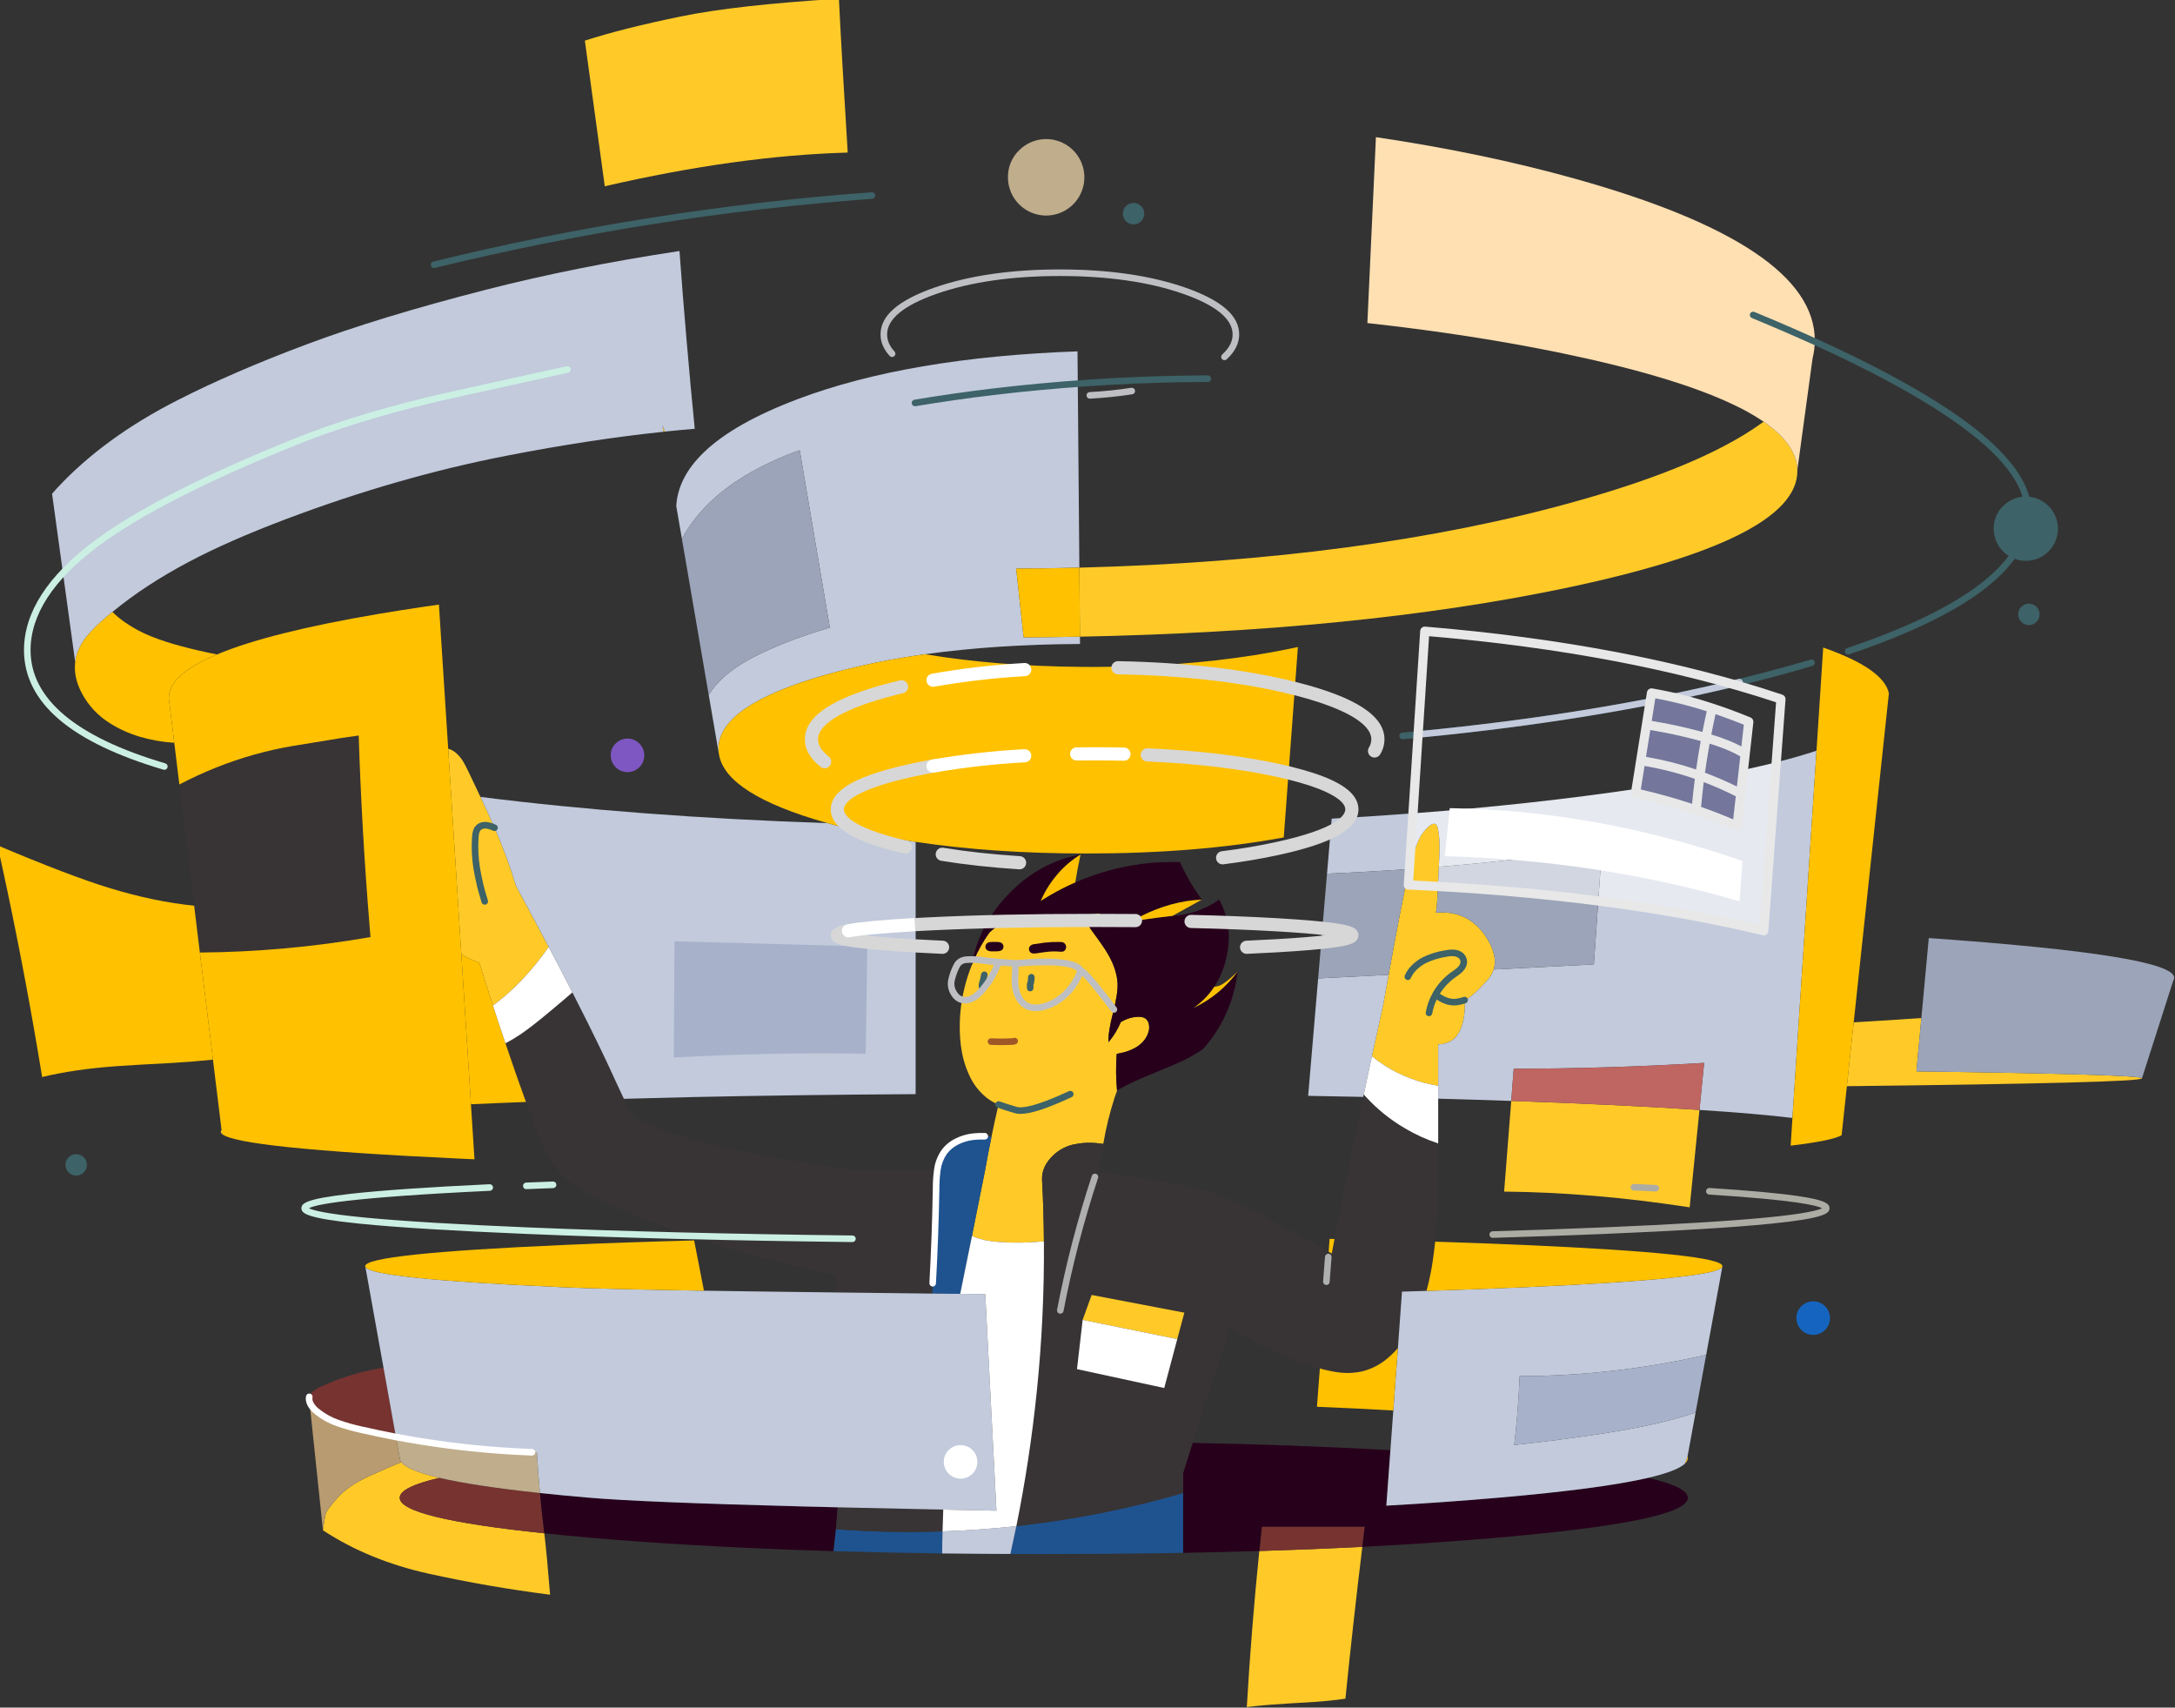 <?xml version="1.0" encoding="UTF-8" standalone="no"?>
<svg width="414" height="325" viewBox="0 0 414 325" fill="none" xmlns="http://www.w3.org/2000/svg">
<rect x="0" y="0" width="414" height="325" fill="#333333" stroke="none"/>
<g clip-path="url(#clip0_292_1519)">
<path d="M111.325 7.734L115.117 35.449C131.953 31.567 147.367 29.43 161.358 29.037C160.582 16.572 160.023 6.811 159.681 -0.244C146.599 0.566 136.542 1.698 129.509 3.15C122.167 4.662 116.106 6.189 111.325 7.734ZM104.705 303.51C104.313 298.584 103.946 294.689 103.604 291.825C85.257 289.904 76.084 287.65 76.084 285.062C76.084 283.709 78.604 282.444 83.643 281.267C79.63 280.332 77.219 279.343 76.409 278.299C74.975 278.85 72.947 279.723 70.327 280.917C67.699 282.11 65.684 283.484 64.283 285.037C62.873 286.581 62.097 287.667 61.955 288.293C61.805 288.919 61.642 289.904 61.467 291.249C67.324 295.089 74.061 297.849 81.678 299.527C89.287 301.197 96.963 302.524 104.705 303.51ZM250.136 323.923C252.356 323.765 254.341 323.556 256.093 323.297C257.086 313.47 258.158 303.839 259.31 294.405C253.027 294.722 246.491 294.985 239.699 295.194C238.698 305.037 237.905 314.94 237.321 324.9C238.606 324.733 239.991 324.591 241.476 324.474C243.404 324.324 246.29 324.14 250.136 323.923ZM320.668 278.612C321.069 278.236 321.269 277.856 321.269 277.472C321.269 277.358 321.253 277.244 321.219 277.134L320.668 278.612ZM323.484 211.246C318.328 210.904 312.455 210.578 305.864 210.269C300.023 209.994 293.954 209.748 287.655 209.531C287.28 214.223 286.829 219.975 286.303 226.788C297.533 226.889 309.305 227.886 321.619 229.782L323.484 211.246ZM352.843 194.577L351.542 206.725C388.985 206.303 407.707 205.807 407.707 205.235C407.707 204.734 393.399 204.291 364.782 203.907L365.721 193.763C361.682 194.041 357.389 194.312 352.843 194.577ZM274.002 160.65C273.987 159.658 273.883 158.668 273.689 157.695C273.605 157.227 273.438 156.935 273.188 156.818C272.913 156.718 272.579 156.81 272.187 157.093C271.208 157.897 270.435 158.923 269.934 160.087C269.424 161.28 269.005 162.511 268.683 163.769C268.558 164.203 268.42 164.741 268.27 165.384V165.397C267.777 167.452 267.126 170.566 266.318 174.74C265.734 177.781 265.067 181.379 264.315 185.535C263.99 187.322 263.648 189.213 263.289 191.208C262.635 194.152 261.988 197.099 261.349 200.05C261.277 200.378 261.206 200.704 261.137 201.027C262.658 202.288 264.327 203.36 266.105 204.221C266.888 204.607 267.69 204.954 268.508 205.26C270.202 205.907 271.959 206.373 273.751 206.65V198.773C274.554 198.766 275.343 198.569 276.054 198.197C277.222 197.562 278.023 196.339 278.457 194.527C278.787 193.155 278.901 191.739 278.795 190.332C279.504 190.165 280.91 188.946 283.012 186.675C283.6 186.062 284.044 185.326 284.314 184.521C284.881 182.692 284.372 180.592 282.787 178.221C281.929 176.89 280.782 175.769 279.433 174.94C277.691 173.91 275.646 173.5 273.301 173.713C273.343 173.529 273.38 173.333 273.414 173.124C273.472 172.757 273.522 172.193 273.564 171.433L273.701 168.716L273.877 164.971L273.939 163.643C274.006 162.408 274.027 161.41 274.002 160.65ZM342.118 89.653V89.44C342.027 86.2 339.886 83.14 335.698 80.26C334.964 80.794 334.188 81.328 333.371 81.863C325.77 86.814 314.57 91.352 299.769 95.476C273.155 102.915 241.714 107.102 205.447 108.037L205.56 121.175C240.859 120.474 271.482 117.426 297.429 112.033C327.222 105.846 342.118 98.386 342.118 89.653ZM42.257 215.818L42.17 215.054C42.078 215.143 42.024 215.264 42.02 215.392C42.027 215.476 42.051 215.557 42.093 215.631C42.133 215.704 42.19 215.768 42.257 215.818ZM86.784 143.292C86.356 142.92 85.852 142.647 85.307 142.491L87.81 181.578C88.019 181.72 88.236 181.853 88.461 181.978C89.331 182.487 90.259 182.887 91.227 183.168C92.061 185.882 92.929 188.616 93.83 191.371C97.584 188.65 101.122 184.938 104.442 180.238C103.59 178.624 102.705 176.959 101.789 175.241C100.645 173.104 99.452 170.887 98.21 168.591C97.074 164.83 95.711 161.141 94.13 157.545L94.118 157.532C93.484 156.063 92.595 154.109 91.452 151.671C90.768 150.218 89.996 148.594 89.137 146.799C88.711 145.922 88.378 145.288 88.136 144.895C87.774 144.292 87.317 143.751 86.784 143.292L86.784 143.292ZM197.475 174.101C196.751 174.139 196.055 174.21 195.385 174.314C194.096 174.505 192.835 174.854 191.631 175.353C190.42 175.838 189.312 176.547 188.365 177.445C188.006 177.937 187.655 178.459 187.313 179.01C186.407 180.49 185.628 182.044 184.986 183.656C184.432 185.025 183.977 186.431 183.622 187.864C182.834 190.985 182.538 194.209 182.746 197.42C182.807 198.421 182.932 199.416 183.121 200.401C183.368 201.687 183.754 202.943 184.272 204.145C184.359 204.354 184.451 204.559 184.548 204.759C185.285 206.357 186.376 207.766 187.739 208.88C188.285 209.311 188.876 209.681 189.503 209.982C189.637 210.048 189.825 210.128 190.066 210.22C189.591 212.248 189.145 214.29 188.727 216.344C188.302 218.406 187.906 220.481 187.538 222.568C187.38 223.411 186.537 227.628 185.011 235.217C185.136 235.284 185.265 235.347 185.398 235.405C186.516 235.889 188.052 236.211 190.004 236.369C192.901 236.587 195.811 236.549 198.701 236.257C198.676 232.358 198.56 228.463 198.351 224.572C198.276 223.052 198.835 221.641 200.028 220.339C201.116 219.133 202.535 218.275 204.108 217.872C205.657 217.51 207.256 217.408 208.838 217.571C209.18 217.596 209.568 217.642 210.002 217.709C210.507 214.713 211.231 211.757 212.167 208.867C212.321 208.412 212.48 207.965 212.643 207.527C212.64 207.531 212.636 207.534 212.631 207.536C212.627 207.538 212.622 207.539 212.618 207.539C212.519 206.376 212.461 205.244 212.442 204.145C212.429 202.915 212.467 201.725 212.555 200.576C212.855 200.526 213.143 200.468 213.419 200.401C214.32 200.218 215.189 199.901 215.997 199.462C216.095 199.412 216.191 199.358 216.284 199.299C216.789 198.993 217.245 198.613 217.636 198.172C218.094 197.645 218.431 197.026 218.625 196.356C218.757 195.908 218.779 195.435 218.687 194.978C218.628 194.572 218.429 194.2 218.124 193.926C218.093 193.903 218.064 193.878 218.037 193.851C217.611 193.567 217.035 193.463 216.31 193.538C215.523 193.599 214.755 193.807 214.044 194.151C213.799 194.266 213.561 194.395 213.331 194.54C212.752 195.926 211.963 197.214 210.991 198.359C210.933 197.09 211.225 195.212 211.867 192.724C212.509 190.244 212.793 188.365 212.718 187.088C212.618 185.41 212.042 183.631 210.991 181.753C210.424 180.751 209.331 179.16 207.712 176.981C207.37 176.547 207.232 176.159 207.299 175.817C207.357 175.524 207.72 175.203 208.388 174.852C208.666 174.727 208.913 174.543 209.114 174.314C209.171 174.252 209.215 174.179 209.243 174.099C209.271 174.019 209.282 173.935 209.276 173.85C207.8 174.092 205.839 174.184 203.395 174.126C200.341 174.059 198.368 174.051 197.475 174.101ZM126.292 82.176C126.384 82.159 126.476 82.147 126.568 82.138C126.384 81.729 126.217 81.32 126.067 80.911L126.292 82.176Z" fill="#FFCA28"/>
<path d="M103.605 291.825C103.288 289.27 103.013 286.715 102.779 284.16C94.453 283.267 88.075 282.302 83.644 281.267C78.605 282.444 76.086 283.709 76.086 285.062C76.086 287.65 85.259 289.904 103.605 291.825ZM259.311 294.405C259.461 293.119 259.616 291.837 259.774 290.56H240.189C240.014 292.104 239.851 293.649 239.701 295.194C246.492 294.985 253.029 294.722 259.311 294.405ZM59.103 267.228C59.383 267.74 59.761 268.192 60.217 268.555C61.406 269.535 62.757 270.298 64.209 270.81C65.674 271.332 67.17 271.759 68.69 272.087C70.909 272.596 73.132 273.064 75.36 273.49L72.995 260.29C72.519 260.365 72.048 260.448 71.58 260.54C67.811 261.263 64.148 262.463 60.68 264.109C59.729 264.56 59.145 265.069 58.928 265.637C58.862 265.826 58.828 266.025 58.828 266.226C58.829 266.374 58.85 266.522 58.891 266.664C58.937 266.86 59.009 267.05 59.103 267.228Z" fill="#763330"/>
<path d="M102.779 284.16C102.545 281.58 102.349 279.004 102.191 276.433C99.838 276.358 97.485 276.237 95.132 276.07C88.498 275.586 81.896 274.725 75.359 273.49L76.098 277.56V277.585C76.098 277.644 76.106 277.703 76.123 277.76C76.142 277.833 76.167 277.905 76.198 277.973C76.209 277.995 76.222 278.016 76.235 278.036C76.284 278.13 76.343 278.218 76.411 278.299C77.22 279.342 79.631 280.332 83.644 281.267C88.074 282.302 94.452 283.267 102.779 284.16Z" fill="#BFAD8C"/>
<path d="M156.106 286.79C155.146 286.765 154.204 286.744 153.277 286.728C132.403 286.185 118.641 285.621 111.992 285.037C108.696 284.753 105.626 284.461 102.781 284.16C103.015 286.715 103.29 289.27 103.607 291.825C106.21 292.1 109.005 292.368 111.992 292.626C124.206 293.695 137.718 294.492 152.527 295.018C154.103 295.077 155.701 295.131 157.32 295.181C157.762 295.19 158.212 295.202 158.671 295.219C158.838 293.824 158.988 292.434 159.122 291.048C159.247 289.654 159.359 288.264 159.46 286.878C158.317 286.845 157.199 286.815 156.106 286.79ZM321.273 285.062C321.273 283.709 318.757 282.444 313.726 281.267C307.778 282.653 298.325 283.91 285.368 285.037C278.602 285.63 271.44 286.139 263.881 286.565L264.657 276.007C253.043 275.348 240.491 274.884 227.001 274.617C226.391 276.521 225.791 278.42 225.198 280.315V295.544C230.154 295.453 234.989 295.336 239.703 295.194C239.853 293.649 240.016 292.105 240.191 290.56H259.776C259.618 291.837 259.463 293.119 259.313 294.405C268.565 293.929 277.251 293.336 285.368 292.626C309.305 290.539 321.273 288.018 321.273 285.062ZM191.96 170.181C190.727 171.451 189.616 172.834 188.644 174.314C186.793 177.142 185.549 180.323 184.989 183.656C185.632 182.044 186.411 180.49 187.317 179.01C187.659 178.459 188.009 177.937 188.368 177.445C189.315 176.547 190.423 175.838 191.635 175.353C192.839 174.854 194.1 174.505 195.389 174.314C196.058 174.21 196.755 174.139 197.479 174.101C198.371 174.051 200.345 174.059 203.398 174.126C205.843 174.184 207.803 174.092 209.28 173.85C209.286 173.935 209.275 174.019 209.247 174.099C209.219 174.179 209.175 174.252 209.117 174.314C208.917 174.543 208.669 174.727 208.392 174.852C207.724 175.203 207.361 175.524 207.303 175.817C207.236 176.159 207.374 176.547 207.716 176.981C209.334 179.16 210.427 180.751 210.995 181.753C212.046 183.631 212.621 185.41 212.722 187.088C212.797 188.365 212.513 190.244 211.871 192.724C211.228 195.212 210.936 197.09 210.995 198.359C211.966 197.214 212.756 195.926 213.335 194.54C213.564 194.396 213.802 194.266 214.048 194.151C214.758 193.807 215.527 193.599 216.313 193.538C217.039 193.463 217.615 193.567 218.04 193.851C218.068 193.878 218.097 193.903 218.128 193.926C218.433 194.2 218.632 194.572 218.691 194.978C218.782 195.436 218.761 195.908 218.628 196.356C218.435 197.026 218.097 197.645 217.64 198.172C217.248 198.613 216.793 198.993 216.288 199.299C216.195 199.358 216.099 199.412 216 199.462C215.192 199.901 214.323 200.218 213.422 200.401C213.146 200.468 212.858 200.526 212.559 200.576C212.47 201.725 212.433 202.915 212.446 204.145C212.465 205.244 212.523 206.376 212.621 207.539C212.626 207.539 212.631 207.538 212.635 207.536C212.639 207.534 212.643 207.531 212.646 207.527C214.131 206.625 216.18 205.644 218.791 204.584C219.16 204.434 219.514 204.288 219.855 204.145C222.551 203.044 224.303 202.297 225.111 201.904C226.083 201.442 227.028 200.924 227.939 200.351C228.317 200.114 228.68 199.872 229.028 199.624C232.678 195.526 234.962 190.391 235.56 184.934C233.387 187.888 230.515 190.255 227.201 191.822C228.756 190.751 230.09 189.39 231.13 187.814C232.201 186.159 232.972 184.328 233.408 182.404C234.074 179.576 234.062 176.913 233.371 174.414C233.057 173.302 232.616 172.231 232.057 171.22C230.756 172.142 229.332 172.876 227.827 173.4C226.327 173.927 224.759 174.235 223.171 174.314C223.025 174.33 222.879 174.347 222.733 174.364C219.733 174.7 217.226 175.063 215.212 175.453C215.889 175.055 216.565 174.683 217.239 174.339C221.039 172.43 224.881 171.39 228.765 171.22C227.128 168.997 225.735 166.604 224.61 164.082C219.946 163.924 215.286 164.49 210.794 165.76C208.708 166.347 206.663 167.075 204.675 167.939C203.089 168.633 201.543 169.414 200.044 170.281C199.394 170.657 198.747 171.053 198.105 171.471C198.246 171.129 198.401 170.79 198.568 170.457C199.283 169.02 200.174 167.678 201.221 166.461C202.492 164.958 203.996 163.668 205.676 162.642C200.453 163.593 195.881 166.106 191.96 170.181Z" fill="#27001B"/>
<path d="M179.329 295.657C179.338 294.255 179.363 292.856 179.405 291.462C172.64 291.696 165.868 291.558 159.118 291.048C158.985 292.434 158.835 293.825 158.668 295.219C165.301 295.411 172.188 295.557 179.329 295.657ZM225.195 295.545V284.16C215.085 287.097 204.745 289.171 194.284 290.36C194.009 290.393 193.734 290.426 193.458 290.46C193.091 292.23 192.712 293.996 192.32 295.757C194.414 295.766 196.533 295.77 198.677 295.77C206.194 295.77 213.465 295.72 220.49 295.62C222.067 295.595 223.635 295.57 225.195 295.545ZM178.416 222.631C178.407 222.668 178.403 222.706 178.403 222.743C178.246 223.931 178.171 225.128 178.178 226.325C178.061 233.055 177.807 239.68 177.415 246.201C179.167 246.217 180.952 246.234 182.771 246.251C183.63 242.009 184.377 238.331 185.011 235.217C186.538 227.628 187.38 223.411 187.539 222.568C187.906 220.481 188.302 218.406 188.728 216.344C188.653 216.335 188.582 216.327 188.515 216.319C187.437 216.218 186.351 216.222 185.274 216.331C184.189 216.448 183.134 216.757 182.158 217.245C181.187 217.711 180.344 218.407 179.705 219.274C179.02 220.277 178.578 221.427 178.416 222.631Z" fill="#1F5390"/>
<path d="M179.406 291.462C179.439 290.076 179.485 288.694 179.543 287.316C172.302 287.166 165.606 287.02 159.457 286.878C159.357 288.264 159.245 289.654 159.12 291.048C165.869 291.558 172.641 291.696 179.406 291.462ZM200.03 220.339C198.837 221.641 198.278 223.052 198.353 224.572C198.561 228.463 198.678 232.357 198.703 236.257C198.777 245.826 198.322 255.392 197.339 264.911C196.455 273.511 195.162 282.027 193.46 290.46C193.735 290.426 194.01 290.393 194.286 290.36C204.746 289.171 215.086 287.097 225.196 284.16V280.315C225.789 278.42 226.389 276.521 226.998 274.617C229.318 267.337 231.712 260.039 234.182 252.725C239.091 255.861 244.393 258.333 249.95 260.077C250.392 260.211 250.818 260.336 251.227 260.453C252.324 260.764 253.44 261.003 254.568 261.167C256.12 261.398 257.702 261.347 259.236 261.016C261.053 260.569 262.739 259.698 264.154 258.474C264.846 257.891 265.49 257.254 266.081 256.57L266.857 245.825C268.426 245.783 269.982 245.737 271.525 245.687C271.834 244.577 272.105 243.416 272.339 242.205C272.647 240.627 272.927 238.665 273.177 236.319C273.386 234.249 273.578 231.877 273.753 229.206V217.621C271.526 216.888 269.386 215.914 267.37 214.716C264.646 213.12 262.175 211.128 260.037 208.804C259.886 208.641 259.736 208.474 259.587 208.303C259.553 208.454 259.52 208.608 259.486 208.767C259.484 208.78 259.48 208.792 259.474 208.804C257.594 217.745 255.775 226.745 254.018 235.806C253.842 236.724 253.667 237.647 253.492 238.574C253.292 238.457 253.096 238.344 252.904 238.235C240.523 231.222 232.893 227.377 230.015 226.701C227.078 226.016 222.919 225.181 217.538 224.196L209.215 223.031C209.441 221.161 209.704 219.387 210.004 217.709C209.57 217.642 209.182 217.596 208.84 217.571C207.257 217.408 205.659 217.51 204.11 217.872C202.537 218.275 201.118 219.133 200.03 220.339ZM108.949 188.879C107.898 189.797 106.446 191.029 104.594 192.573C102.208 194.569 100.33 196.022 98.962 196.932C98.078 197.529 97.158 198.072 96.209 198.56C96.3 198.831 96.392 199.103 96.484 199.374C97.043 201.024 97.61 202.681 98.186 204.346C98.697 205.788 99.215 207.237 99.738 208.692C99.863 209.037 99.988 209.384 100.113 209.731C100.497 210.8 100.885 211.873 101.277 212.95C102.087 215.187 102.775 216.899 103.342 218.085C104.104 219.749 105.08 221.307 106.246 222.718C107.572 224.271 109.316 225.682 111.477 226.951C113.463 228.072 115.52 229.064 117.634 229.92C130.858 235.568 144.636 239.815 158.744 242.594C159.162 243.674 159.354 244.83 159.307 245.988C164.513 246.054 170.549 246.125 177.416 246.201C177.808 239.68 178.062 233.055 178.179 226.325C178.172 225.127 178.247 223.931 178.404 222.743H162.986C141.603 219.804 127.474 216.423 120.6 212.599C120.066 211.706 119.453 210.549 118.76 209.13C118.7 209.009 118.638 208.883 118.572 208.754C118.137 207.851 117.669 206.849 117.171 205.749C116.956 205.27 116.73 204.777 116.495 204.271C115.849 202.858 115.136 201.343 114.355 199.725C112.808 196.508 111.006 192.892 108.949 188.879ZM68.276 139.986C65.932 140.295 64.126 140.57 62.858 140.812C59.771 141.305 57.46 141.681 55.925 141.94C50.869 142.785 45.918 144.171 41.157 146.072C38.764 147.029 36.42 148.107 34.137 149.304L36.953 172.373L38.041 181.289C48.929 181.203 59.791 180.219 70.516 178.346C70.452 177.582 70.389 176.818 70.329 176.054C69.33 163.814 68.646 151.791 68.276 139.986Z" fill="#383435"/>
<path d="M192.322 295.757C192.714 293.995 193.094 292.229 193.461 290.459C188.764 290.969 184.079 291.303 179.407 291.461C179.365 292.856 179.34 294.254 179.332 295.657C183.57 295.707 187.9 295.74 192.322 295.757ZM271.527 245.687C269.983 245.737 268.427 245.783 266.859 245.825L266.083 256.57L265.207 268.455L264.656 276.007L263.88 286.564C271.439 286.139 278.601 285.629 285.368 285.037C298.324 283.909 307.777 282.653 313.726 281.267C317.33 280.424 319.645 279.539 320.671 278.612L321.222 277.134L322.749 268.831C321.172 269.373 319.516 269.87 317.78 270.321C314.393 271.206 310.08 272.058 304.84 272.876C299.267 273.727 293.727 274.441 288.221 275.017C288.738 270.634 289.085 266.267 289.26 261.918C301.208 261.89 313.116 260.529 324.763 257.86L327.842 241.09C327.275 242.61 314.668 243.912 290.023 244.998C284.141 245.257 277.976 245.486 271.527 245.687ZM261.352 200.05C261.991 197.099 262.638 194.151 263.292 191.208C263.651 189.213 263.993 187.322 264.318 185.535C259.346 185.785 254.874 186.011 250.903 186.211L249 208.566C252.555 208.625 256.05 208.691 259.488 208.767C259.521 208.608 259.554 208.453 259.588 208.303C259.874 206.939 260.161 205.574 260.451 204.208C260.68 203.149 260.909 202.088 261.14 201.027C261.209 200.704 261.28 200.378 261.352 200.05ZM260.264 155.402C258.028 155.544 255.767 155.678 253.481 155.803L252.592 166.273C257.823 166.056 263.05 165.764 268.273 165.396V165.384L268.961 154.801C266.099 155.01 263.2 155.21 260.264 155.402ZM304.227 171.471C304.139 172.741 304.047 174.061 303.952 175.428C303.776 177.964 303.589 180.669 303.389 183.543C296.572 183.886 290.215 184.211 284.316 184.52C284.047 185.326 283.603 186.062 283.015 186.674C280.913 188.945 279.507 190.164 278.798 190.331C278.904 191.739 278.79 193.155 278.46 194.527C278.026 196.339 277.225 197.562 276.057 198.196C275.346 198.568 274.556 198.766 273.754 198.772V209.105C278.51 209.23 283.144 209.372 287.658 209.53C287.679 209.259 287.699 208.992 287.72 208.729C287.843 207.12 287.956 205.642 288.058 204.296C288.085 203.993 288.11 203.697 288.133 203.406C300.231 203.39 312.311 203.018 324.375 202.292L323.487 211.246C330.862 211.722 336.761 212.232 341.183 212.774L345.763 142.879C343.485 143.63 340.932 144.365 338.104 145.083L335.726 177.144C334.375 176.82 333.007 176.503 331.621 176.192C323.058 174.295 313.927 172.721 304.227 171.47V171.471ZM72.996 260.289L75.361 273.49C81.898 274.725 88.499 275.586 95.134 276.07C97.487 276.237 99.84 276.358 102.192 276.433C102.351 279.004 102.547 281.58 102.781 284.16C105.625 284.461 108.696 284.753 111.991 285.037C118.641 285.621 132.402 286.185 153.277 286.727C154.203 286.744 155.145 286.765 156.105 286.79C157.198 286.815 158.316 286.844 159.459 286.878C165.608 287.019 172.303 287.166 179.545 287.316C182.807 287.383 186.182 287.449 189.669 287.516L187.541 246.3C185.931 246.284 184.342 246.267 182.773 246.25C180.955 246.233 179.169 246.217 177.417 246.2C170.551 246.125 164.515 246.054 159.309 245.987C149.364 245.87 140.925 245.758 133.992 245.649C121.26 245.44 112.379 245.223 107.348 244.998C82.686 243.912 70.084 242.61 69.542 241.09L72.996 260.289ZM174.289 160.224C168.631 159.385 163.03 158.197 157.519 156.667C133.199 155.832 111.178 154.167 91.455 151.67C92.598 154.108 93.486 156.062 94.121 157.531L94.133 157.544C95.714 161.14 97.076 164.829 98.213 168.59C99.455 170.887 100.648 173.103 101.792 175.24C102.708 176.958 103.592 178.624 104.445 180.237C106.063 183.293 107.565 186.173 108.95 188.878C111.008 192.892 112.81 196.507 114.356 199.724C115.137 201.343 115.851 202.858 116.496 204.27C116.732 204.777 116.957 205.27 117.172 205.748C117.671 206.849 118.138 207.851 118.574 208.754C118.639 208.883 118.702 209.008 118.762 209.129C123.114 209.007 127.565 208.895 132.115 208.791C145.324 208.511 159.382 208.327 174.289 208.24V160.224ZM194.838 121.312L193.423 108.225C197.486 108.2 201.495 108.137 205.45 108.037L205.099 66.871C183.633 67.639 165.9 70.662 151.9 75.939C143.799 78.994 137.821 82.38 133.967 86.095C130.68 89.268 128.932 92.674 128.723 96.315L129.8 102.552C130.168 101.822 130.586 101.119 131.051 100.448C133.587 96.657 137.137 93.376 141.701 90.604C145.034 88.616 148.561 86.971 152.226 85.695L157.957 119.446C156.289 119.956 154.945 120.381 153.928 120.724C150.596 121.82 147.343 123.143 144.191 124.681C139.719 126.877 136.624 129.407 134.905 132.271L136.82 143.417C136.779 143.114 136.758 142.809 136.758 142.503C136.758 136.992 143.595 132.292 157.269 128.401C163.447 126.679 169.736 125.382 176.091 124.518C185.035 123.266 194.863 122.615 205.575 122.565L205.563 121.175C202.033 121.241 198.458 121.287 194.838 121.312ZM92.519 55.136C78.953 58.618 67.552 62.091 58.316 65.556C49.072 69.013 40.909 72.545 33.825 76.151C24.439 80.927 16.772 86.525 10.824 92.946C10.507 93.288 10.202 93.631 9.91 93.973L14.315 126.021C14.383 125.451 14.508 124.888 14.691 124.343C15.117 123.136 15.757 122.016 16.58 121.037C17.416 120.053 18.319 119.128 19.284 118.269C19.968 117.66 20.673 117.059 21.399 116.466C25.57 113.034 30.409 109.861 35.915 106.948C40.996 104.259 47.174 101.542 54.449 98.795C68.724 93.409 82.782 89.377 96.623 86.697C107.177 84.651 117.068 83.144 126.295 82.175L126.07 80.911C126.22 81.32 126.387 81.729 126.571 82.138C128.49 81.938 130.379 81.762 132.24 81.612C131.697 76.135 131.193 70.662 130.725 65.193C130.217 59.382 129.753 53.575 129.336 47.773C116.163 49.768 103.89 52.223 92.519 55.136Z" fill="#C2CADC"/>
<path d="M36.954 172.372C31.907 171.871 26.538 170.752 20.848 169.016C15.792 167.471 8.684 164.762 -0.477 160.888C0.863 166.881 2.132 172.909 3.328 178.972C4.448 184.603 5.503 190.264 6.494 195.954C7.021 198.956 7.53 201.966 8.021 204.984C12.084 203.999 16.802 203.31 22.175 202.918C24.561 202.751 28.152 202.542 32.95 202.292C35.786 202.116 38.314 201.912 40.534 201.678L38.043 181.289L36.954 172.372Z" fill="#FFC100"/>
<path d="M19.282 118.269C18.318 119.128 17.415 120.053 16.579 121.037C15.756 122.016 15.116 123.136 14.69 124.343C14.507 124.888 14.382 125.451 14.314 126.021C14.081 127.9 14.485 129.841 15.528 131.845C16.783 134.246 18.664 136.263 20.972 137.681C24.342 139.81 28.41 141.042 33.173 141.376L32.235 133.748C32.169 133.444 32.135 133.133 32.135 132.822C32.135 129.874 35.193 127.119 41.308 124.556C38.922 124.097 36.553 123.546 34.2 122.903C32.364 122.418 30.559 121.824 28.794 121.125C27.036 120.43 25.365 119.535 23.813 118.457C22.951 117.866 22.142 117.199 21.397 116.466C20.672 117.058 19.967 117.66 19.282 118.269ZM259.236 261.016C257.702 261.346 256.121 261.397 254.568 261.166C253.44 261.002 252.324 260.764 251.227 260.452L250.676 267.741C255.674 267.941 260.517 268.179 265.206 268.455L266.082 256.57C265.49 257.254 264.846 257.891 264.155 258.474C262.739 259.698 261.053 260.569 259.236 261.016ZM253.492 238.573C253.667 237.646 253.843 236.724 254.018 235.805C253.709 235.797 253.396 235.793 253.079 235.793L252.904 238.235C253.096 238.343 253.292 238.456 253.492 238.573ZM272.339 242.205C272.105 243.416 271.834 244.576 271.526 245.687C277.975 245.486 284.14 245.257 290.022 244.998C314.667 243.912 327.274 242.61 327.841 241.09C327.849 241.053 327.853 241.016 327.854 240.978C327.854 239.4 315.243 238.055 290.022 236.945C284.641 236.711 279.026 236.502 273.177 236.319C272.927 238.665 272.648 240.627 272.339 242.205ZM359.54 131.945C358.881 128.831 354.714 125.929 347.038 123.241L345.762 142.878L341.182 212.774L340.844 218.047C346.066 217.42 349.299 216.761 350.542 216.068L351.544 206.725L352.845 194.577L359.54 131.945ZM69.516 240.978C69.517 241.016 69.525 241.055 69.541 241.09C70.083 242.61 82.685 243.912 107.347 244.998C112.378 245.223 121.259 245.44 133.991 245.649L132.126 236.081C123.366 236.315 115.106 236.603 107.347 236.945C82.126 238.056 69.516 239.4 69.516 240.978ZM88.463 181.978C88.238 181.853 88.021 181.719 87.812 181.577L89.639 210.169C93.052 210.01 96.543 209.864 100.114 209.731C99.988 209.383 99.863 209.037 99.738 208.691C99.215 207.236 98.698 205.788 98.187 204.345C97.611 202.681 97.043 201.023 96.485 199.373C96.392 199.102 96.301 198.831 96.209 198.559C95.392 196.147 94.599 193.75 93.832 191.371C92.93 188.616 92.063 185.881 91.229 183.168C90.261 182.886 89.332 182.487 88.463 181.978ZM193.422 108.225L194.836 121.312C198.457 121.287 202.032 121.241 205.561 121.175L205.449 108.037C201.494 108.137 197.485 108.2 193.422 108.225Z" fill="#FFC100"/>
<path d="M317.778 270.322C319.513 269.871 321.17 269.374 322.746 268.831L324.761 257.86C313.114 260.529 301.206 261.89 289.257 261.918C289.082 266.268 288.736 270.635 288.219 275.018C293.725 274.442 299.265 273.728 304.838 272.876C310.077 272.058 314.391 271.207 317.778 270.322Z" fill="#A7B2CA"/>
<path d="M288.132 203.407C288.109 203.697 288.084 203.994 288.057 204.296C287.954 205.642 287.841 207.12 287.719 208.729C287.698 208.992 287.677 209.259 287.656 209.531C293.955 209.748 300.025 209.994 305.865 210.27C312.456 210.579 318.329 210.904 323.485 211.247L324.374 202.292C312.31 203.018 300.229 203.39 288.132 203.407Z" fill="#BF6562"/>
<path d="M232.006 187.626C231.719 187.709 231.426 187.772 231.13 187.814C230.089 189.39 228.755 190.751 227.2 191.822C230.514 190.255 233.387 187.888 235.56 184.934C233.925 186.512 232.74 187.409 232.006 187.626ZM217.239 174.339C216.565 174.683 215.889 175.055 215.211 175.453C217.226 175.063 219.733 174.7 222.733 174.364C222.878 174.346 223.024 174.33 223.171 174.314L228.765 171.22C224.881 171.39 221.039 172.43 217.239 174.339ZM198.104 171.471C198.746 171.053 199.393 170.657 200.044 170.281C201.542 169.414 203.088 168.632 204.674 167.939C204.925 166.344 205.258 164.578 205.675 162.641C203.996 163.668 202.492 164.958 201.22 166.461C200.174 167.677 199.282 169.019 198.567 170.456C198.4 170.79 198.246 171.128 198.104 171.471ZM136.758 142.503C136.758 142.809 136.779 143.114 136.82 143.417C136.837 143.526 136.858 143.634 136.883 143.743C137.834 148.719 144.63 153.002 157.269 156.592L157.52 156.667C163.031 158.197 168.631 159.385 174.289 160.224C184.059 161.702 194.9 162.441 206.814 162.441C220.806 162.441 233.32 161.422 244.358 159.385L247.049 123.141C244.354 123.726 241.588 124.243 238.751 124.694C229.307 126.189 219.041 126.936 207.953 126.936C207.261 126.936 206.564 126.932 205.863 126.923H205.738C195.076 126.831 185.193 126.03 176.091 124.519C169.736 125.382 163.447 126.679 157.269 128.401C143.595 132.292 136.758 136.992 136.758 142.503Z" fill="#FFC100"/>
<path d="M261.139 201.027C260.908 202.089 260.679 203.149 260.451 204.208C260.161 205.574 259.873 206.939 259.587 208.303C259.737 208.474 259.887 208.641 260.038 208.804C262.175 211.128 264.647 213.12 267.371 214.716C269.386 215.914 271.527 216.888 273.753 217.621V206.65C271.962 206.373 270.204 205.907 268.51 205.26C267.692 204.954 266.89 204.607 266.107 204.221C264.329 203.36 262.661 202.287 261.139 201.027ZM190.006 236.369C188.054 236.211 186.519 235.889 185.401 235.405C185.267 235.346 185.138 235.284 185.013 235.217C184.379 238.331 183.632 242.009 182.773 246.25C184.341 246.267 185.931 246.284 187.541 246.301L189.668 287.517C186.181 287.45 182.806 287.383 179.544 287.316C179.486 288.694 179.44 290.076 179.407 291.462C184.079 291.303 188.763 290.969 193.46 290.46C195.162 282.027 196.456 273.511 197.34 264.911C198.322 255.392 198.778 245.826 198.704 236.256C195.814 236.549 192.903 236.587 190.006 236.369ZM104.595 192.573C106.447 191.029 107.898 189.797 108.95 188.879C107.565 186.174 106.063 183.293 104.444 180.237C101.124 184.938 97.586 188.649 93.832 191.371C94.6 193.751 95.392 196.147 96.21 198.56C97.159 198.072 98.078 197.528 98.963 196.932C100.331 196.022 102.208 194.569 104.595 192.573Z" fill="white"/>
<path d="M266.318 174.739C267.127 170.566 267.777 167.452 268.27 165.396C263.048 165.764 257.821 166.056 252.59 166.273L250.9 186.211C254.871 186.011 259.343 185.785 264.316 185.535C265.067 181.379 265.734 177.78 266.318 174.739ZM303.949 175.428C304.045 174.061 304.137 172.742 304.225 171.471C294.605 170.227 284.431 169.308 273.702 168.715L273.564 171.433C273.522 172.193 273.472 172.756 273.414 173.124C273.38 173.332 273.343 173.529 273.301 173.712C275.647 173.5 277.691 173.909 279.433 174.94C280.783 175.768 281.929 176.89 282.787 178.221C284.372 180.592 284.881 182.692 284.314 184.52C290.212 184.211 296.57 183.886 303.386 183.544C303.586 180.669 303.774 177.964 303.949 175.428ZM141.698 90.604C137.135 93.376 133.585 96.657 131.048 100.448C130.583 101.12 130.165 101.823 129.797 102.552L134.903 132.271C136.621 129.407 139.717 126.877 144.188 124.682C147.34 123.143 150.593 121.821 153.925 120.724C154.943 120.382 156.286 119.956 157.954 119.447L152.223 85.695C148.558 86.971 145.032 88.616 141.698 90.604ZM413.664 186.649C413.782 186.489 413.847 186.297 413.852 186.098C413.852 183.243 398.28 180.722 367.135 178.534L365.721 193.763L364.782 203.907C393.399 204.291 407.707 204.734 407.707 205.235L413.664 186.649Z" fill="#9BA4B8"/>
<path d="M304.226 171.471C304.485 167.689 304.714 164.353 304.914 161.464C294.594 162.951 284.249 164.119 273.878 164.971L273.703 168.716C284.432 169.308 294.607 170.227 304.226 171.471Z" fill="#D1D6E1"/>
<path d="M304.916 161.464C304.716 164.353 304.486 167.688 304.228 171.471C313.928 172.722 323.059 174.296 331.622 176.192C333.007 176.503 334.375 176.821 335.727 177.144L338.105 145.083C331.03 146.87 322.219 148.544 311.674 150.105C298.55 152.067 284.313 153.633 268.962 154.802L268.273 165.384C268.424 164.741 268.561 164.203 268.686 163.769C269.009 162.511 269.427 161.28 269.938 160.087C270.439 158.923 271.211 157.897 272.19 157.093C272.583 156.81 272.916 156.718 273.192 156.818C273.442 156.935 273.609 157.227 273.692 157.695C273.886 158.668 273.991 159.658 274.005 160.65C274.03 161.41 274.009 162.408 273.943 163.643L273.88 164.971C284.25 164.119 294.596 162.95 304.916 161.464Z" fill="#E6E9F0"/>
<path d="M60.217 268.556C59.761 268.192 59.383 267.74 59.103 267.228C59.009 267.05 58.937 266.861 58.891 266.665L61.469 291.249C61.644 289.905 61.806 288.919 61.957 288.293C62.099 287.667 62.874 286.582 64.284 285.037C65.686 283.484 67.701 282.111 70.329 280.917C72.949 279.723 74.976 278.85 76.411 278.299C76.343 278.218 76.284 278.13 76.236 278.036C76.222 278.016 76.21 277.995 76.198 277.974C76.167 277.905 76.142 277.834 76.123 277.761C76.107 277.704 76.098 277.645 76.098 277.585V277.56L75.36 273.49C73.132 273.064 70.909 272.597 68.689 272.087C67.17 271.759 65.674 271.333 64.209 270.81C62.757 270.299 61.405 269.536 60.217 268.556Z" fill="#B89B70"/>
<path d="M80.105 115.564C77.268 115.99 74.561 116.42 71.983 116.854C58.159 119.2 47.934 121.768 41.31 124.557C35.194 127.12 32.137 129.875 32.137 132.822C32.137 133.134 32.171 133.445 32.237 133.749L33.175 141.376L34.139 149.304C36.422 148.107 38.766 147.029 41.16 146.072C45.92 144.171 50.871 142.785 55.927 141.94C57.462 141.681 59.773 141.305 62.86 140.812C64.128 140.57 65.934 140.295 68.279 139.986C68.648 151.791 69.332 163.814 70.331 176.055C70.391 176.818 70.454 177.582 70.519 178.346C59.793 180.219 48.931 181.203 38.043 181.29L40.534 201.678L42.173 215.054L42.261 215.818C44.28 217.63 59.289 219.191 87.288 220.502C88.289 220.552 89.299 220.598 90.317 220.64L89.641 210.17L87.814 181.578L85.311 142.491L83.546 115.063C82.387 115.23 81.24 115.397 80.105 115.564Z" fill="#FFC100"/>
<path d="M261.9 26.106C261.316 38.513 260.774 50.307 260.273 61.486C273.572 62.947 285.957 64.868 297.429 67.247C311.913 70.261 322.875 73.576 330.317 77.191C332.187 78.075 333.986 79.101 335.699 80.26C339.887 83.14 342.027 86.2 342.119 89.439L345.009 68.224C345.292 67.094 345.435 65.933 345.435 64.767C345.435 52.77 330.213 42.517 299.769 34.009C288.081 30.744 275.458 28.11 261.9 26.106Z" fill="#FFE0B2"/>
<path d="M207.789 246.463L206.074 251.21L224.083 254.867L225.434 249.832L207.789 246.463Z" fill="#FFCA28"/>
<path d="M206.076 251.21L205 260.578L221.607 264.172L224.085 254.867L206.076 251.21Z" fill="white"/>
<path d="M191.006 180.162C191.008 180.03 190.979 179.9 190.92 179.783C190.861 179.665 190.775 179.563 190.668 179.486C190.477 179.344 190.13 179.273 189.63 179.273H188.816C188.574 179.27 188.333 179.309 188.103 179.386C187.963 179.443 187.841 179.538 187.753 179.661C187.656 179.779 187.595 179.923 187.577 180.074C187.552 180.226 187.571 180.381 187.634 180.522C187.696 180.662 187.798 180.781 187.928 180.863C188.219 181.02 188.549 181.09 188.879 181.064H189.63C190.122 181.064 190.468 180.989 190.669 180.838C190.778 180.764 190.866 180.662 190.925 180.544C190.984 180.426 191.012 180.294 191.006 180.162ZM202.357 179.361C202.134 179.294 201.901 179.265 201.669 179.273C200.712 179.256 199.754 179.302 198.803 179.411C198.052 179.536 197.585 179.607 197.401 179.624C197.026 179.665 196.792 179.695 196.7 179.711C196.48 179.754 196.276 179.858 196.112 180.012C196.002 180.112 195.922 180.242 195.882 180.386C195.842 180.53 195.844 180.683 195.887 180.826C195.918 180.971 195.988 181.105 196.089 181.213C196.191 181.321 196.32 181.399 196.463 181.44C196.727 181.492 196.999 181.492 197.264 181.44C198.215 181.289 198.957 181.189 199.491 181.139C200.232 181.064 200.978 181.06 201.719 181.126C201.932 181.149 202.147 181.141 202.357 181.101C202.529 181.046 202.675 180.93 202.77 180.776C202.848 180.659 202.9 180.527 202.922 180.388C202.943 180.249 202.934 180.107 202.894 179.972C202.855 179.837 202.786 179.712 202.694 179.606C202.601 179.501 202.486 179.417 202.357 179.361Z" fill="#27001B"/>
<path d="M194.238 212C193.867 212.006 193.498 211.959 193.141 211.859C191.637 211.407 190.531 211.054 189.854 210.808C189.777 210.78 189.706 210.737 189.645 210.682C189.584 210.626 189.535 210.559 189.5 210.485C189.465 210.41 189.446 210.33 189.442 210.248C189.438 210.165 189.451 210.083 189.479 210.006C189.507 209.929 189.55 209.858 189.605 209.797C189.66 209.736 189.727 209.687 189.802 209.652C189.876 209.617 189.957 209.597 190.039 209.594C190.121 209.59 190.203 209.602 190.28 209.63C190.935 209.868 192.019 210.214 193.501 210.659C194.481 210.954 197.004 210.675 203.457 207.673C203.531 207.638 203.612 207.618 203.694 207.614C203.777 207.61 203.859 207.623 203.936 207.651C204.014 207.679 204.085 207.722 204.146 207.778C204.207 207.833 204.256 207.901 204.29 207.975C204.325 208.05 204.345 208.131 204.348 208.214C204.352 208.296 204.339 208.378 204.31 208.456C204.282 208.533 204.238 208.604 204.182 208.665C204.127 208.725 204.059 208.774 203.984 208.808C199.354 210.963 196.199 212 194.238 212ZM272.001 193.412C271.909 193.413 271.819 193.393 271.736 193.354C271.653 193.315 271.579 193.259 271.521 193.189C271.462 193.119 271.419 193.037 271.395 192.948C271.372 192.86 271.368 192.767 271.384 192.677C271.613 191.382 272.06 190.135 272.704 188.989C272.809 188.796 272.925 188.599 273.049 188.405C273.876 187.096 274.947 185.958 276.202 185.052C276.749 184.674 276.888 184.573 276.924 184.546C276.936 184.536 276.948 184.526 276.96 184.517C277.185 184.355 277.394 184.173 277.584 183.971C278.105 183.371 278 182.971 277.965 182.839C277.92 182.644 277.81 182.469 277.653 182.344C277.469 182.193 277.252 182.088 277.02 182.035C276.441 181.945 275.851 181.968 275.282 182.105C273.895 182.311 272.549 182.734 271.294 183.357C269.956 184.106 269.027 185.048 268.543 186.15C268.51 186.225 268.462 186.293 268.403 186.35C268.344 186.407 268.274 186.452 268.197 186.481C268.121 186.511 268.039 186.526 267.957 186.524C267.875 186.522 267.794 186.504 267.718 186.471C267.643 186.438 267.575 186.391 267.518 186.331C267.461 186.272 267.417 186.202 267.387 186.125C267.357 186.049 267.343 185.967 267.344 185.885C267.346 185.803 267.364 185.721 267.397 185.646C267.993 184.289 269.102 183.149 270.693 182.258C272.067 181.57 273.54 181.102 275.059 180.873C275.989 180.698 276.729 180.679 277.313 180.818C277.733 180.916 278.125 181.11 278.458 181.384C278.817 181.678 279.071 182.083 279.179 182.535C279.316 183.054 279.317 183.885 278.517 184.806C278.275 185.066 278.009 185.301 277.723 185.51C277.654 185.566 277.489 185.685 276.923 186.075C275.801 186.887 274.844 187.906 274.105 189.077C274.094 189.094 274.084 189.11 274.073 189.127C274.09 189.139 274.107 189.151 274.123 189.164C275.131 189.865 276.126 190.18 277.075 190.096C277.595 190.034 278.106 189.914 278.6 189.737C278.757 189.688 278.926 189.702 279.073 189.778C279.219 189.853 279.329 189.983 279.381 190.139C279.432 190.295 279.42 190.465 279.347 190.613C279.274 190.76 279.146 190.873 278.991 190.927C278.405 191.136 277.798 191.276 277.18 191.344C275.964 191.455 274.714 191.081 273.469 190.233C273.066 191.078 272.779 191.974 272.616 192.895C272.591 193.04 272.515 193.171 272.402 193.266C272.29 193.36 272.147 193.412 272.001 193.412ZM196.087 188.679C196.041 188.679 195.996 188.674 195.951 188.664C195.79 188.628 195.649 188.529 195.56 188.39C195.471 188.25 195.44 188.081 195.475 187.919C195.475 187.874 195.471 187.828 195.465 187.783C195.463 187.771 195.462 187.758 195.462 187.746C195.45 187.592 195.452 187.438 195.466 187.284C195.472 187.238 195.483 187.193 195.498 187.15C195.54 187.046 195.572 186.939 195.594 186.829C195.599 186.797 195.606 186.766 195.616 186.735C195.675 186.49 195.698 186.238 195.686 185.986C195.687 185.82 195.754 185.662 195.871 185.546C195.988 185.429 196.147 185.363 196.312 185.363C196.477 185.363 196.636 185.429 196.753 185.546C196.87 185.662 196.937 185.82 196.938 185.986C196.949 186.351 196.91 186.715 196.822 187.07C196.793 187.212 196.755 187.352 196.706 187.489C196.706 187.523 196.707 187.579 196.711 187.666C196.735 187.839 196.73 188.016 196.698 188.188C196.667 188.327 196.589 188.451 196.479 188.541C196.368 188.63 196.23 188.678 196.087 188.679ZM186.924 188.426C186.781 188.426 186.642 188.376 186.531 188.286C186.419 188.196 186.343 188.07 186.313 187.93C186.257 187.519 186.306 187.1 186.454 186.713C186.578 186.294 186.675 185.868 186.744 185.436C186.767 185.271 186.855 185.123 186.987 185.023C187.119 184.923 187.286 184.879 187.45 184.902C187.615 184.925 187.763 185.013 187.863 185.145C187.963 185.278 188.007 185.445 187.984 185.609C187.906 186.103 187.795 186.592 187.653 187.071C187.574 187.262 187.535 187.467 187.538 187.674C187.571 187.836 187.538 188.005 187.447 188.144C187.355 188.282 187.213 188.379 187.051 188.413C187.009 188.421 186.966 188.425 186.924 188.426ZM92.266 172.185C92.132 172.185 92.001 172.142 91.894 172.062C91.786 171.982 91.707 171.87 91.668 171.742C91.257 170.399 90.959 169.346 90.782 168.612C90.439 167.085 90.219 165.985 90.108 165.239C89.797 163.257 89.711 161.246 89.852 159.245C89.912 158.268 90.153 157.578 90.588 157.136C90.858 156.85 91.202 156.644 91.581 156.541C91.936 156.436 92.307 156.403 92.675 156.446C93.271 156.534 93.851 156.713 94.393 156.976C94.468 157.011 94.535 157.059 94.591 157.12C94.646 157.18 94.69 157.251 94.718 157.328C94.746 157.406 94.759 157.488 94.756 157.57C94.752 157.652 94.733 157.733 94.698 157.807C94.664 157.882 94.615 157.949 94.555 158.005C94.494 158.06 94.423 158.104 94.346 158.132C94.269 158.16 94.187 158.173 94.105 158.17C94.023 158.166 93.942 158.147 93.868 158.112C93.444 157.905 92.991 157.762 92.525 157.689C92.327 157.666 92.126 157.684 91.934 157.743C91.769 157.783 91.619 157.87 91.501 157.992C91.495 157.999 91.489 158.006 91.482 158.012C91.362 158.132 91.154 158.461 91.101 159.323C90.966 161.234 91.047 163.153 91.344 165.045C91.451 165.76 91.671 166.862 92 168.328C92.169 169.028 92.461 170.057 92.864 171.375C92.893 171.469 92.899 171.568 92.882 171.664C92.866 171.761 92.827 171.852 92.769 171.931C92.71 172.01 92.635 172.074 92.547 172.118C92.46 172.162 92.364 172.185 92.266 172.185ZM266.968 140.687C266.807 140.687 266.652 140.625 266.536 140.513C266.419 140.402 266.351 140.249 266.344 140.088C266.336 139.927 266.392 139.77 266.498 139.648C266.604 139.527 266.753 139.451 266.913 139.437L269.429 139.212C269.648 139.187 269.876 139.166 270.099 139.149C292.222 137.017 312.705 133.676 330.971 129.221C331.5 129.088 332.029 128.955 332.554 128.821C336.822 127.76 340.888 126.654 344.643 125.534C344.802 125.488 344.973 125.506 345.118 125.585C345.263 125.664 345.371 125.798 345.418 125.956C345.466 126.115 345.448 126.286 345.37 126.432C345.292 126.577 345.159 126.686 345.001 126.734C341.227 127.86 337.142 128.971 332.859 130.036C332.336 130.169 331.805 130.303 331.27 130.436C312.944 134.907 292.401 138.258 270.208 140.396C269.986 140.413 269.772 140.434 269.553 140.458L267.024 140.685C267.006 140.686 266.987 140.687 266.968 140.687ZM351.768 124.569C351.619 124.569 351.476 124.516 351.363 124.42C351.25 124.324 351.175 124.19 351.151 124.044C351.127 123.897 351.155 123.747 351.232 123.62C351.308 123.493 351.428 123.397 351.568 123.349C374.013 115.791 385.394 107.041 385.394 97.342C385.394 87.15 367.92 74.762 333.458 60.525C333.304 60.461 333.182 60.339 333.119 60.186C333.055 60.033 333.055 59.86 333.118 59.707C333.182 59.553 333.303 59.431 333.457 59.368C333.61 59.304 333.782 59.304 333.935 59.367C351.339 66.557 364.584 73.362 373.303 79.594C382.156 85.921 386.646 91.893 386.646 97.342C386.646 102.544 383.683 107.483 377.84 112.02C372.103 116.476 363.398 120.687 351.967 124.536C351.903 124.558 351.835 124.569 351.768 124.569ZM174.16 77.317C174.004 77.316 173.853 77.257 173.737 77.15C173.622 77.044 173.551 76.898 173.538 76.742C173.525 76.585 173.571 76.43 173.668 76.306C173.764 76.182 173.903 76.099 174.058 76.073C178.945 75.256 183.957 74.539 188.954 73.94C200.915 72.52 212.941 71.704 224.984 71.493C226.6 71.46 228.253 71.439 229.898 71.43C230.064 71.43 230.223 71.495 230.341 71.612C230.459 71.728 230.526 71.887 230.527 72.053C230.527 72.219 230.462 72.379 230.346 72.497C230.229 72.615 230.07 72.682 229.904 72.683C228.266 72.691 226.619 72.712 225.008 72.745C213.007 72.955 201.023 73.769 189.103 75.183C184.125 75.78 179.133 76.495 174.264 77.308C174.23 77.314 174.195 77.317 174.16 77.317ZM82.617 51.017C82.464 51.016 82.317 50.96 82.202 50.858C82.088 50.757 82.015 50.617 81.997 50.465C81.978 50.313 82.016 50.16 82.103 50.034C82.19 49.908 82.32 49.819 82.468 49.782C109.869 43.067 137.783 38.654 165.919 36.59C166.084 36.578 166.248 36.633 166.373 36.741C166.499 36.85 166.576 37.004 166.588 37.169C166.6 37.335 166.546 37.499 166.437 37.624C166.329 37.75 166.175 37.827 166.01 37.84C137.944 39.898 110.099 44.3 82.766 50.998C82.717 51.011 82.667 51.017 82.617 51.017Z" fill="#3D6267"/>
<path d="M201.822 250.033C201.782 250.033 201.742 250.029 201.703 250.022C201.54 249.99 201.396 249.895 201.303 249.757C201.21 249.62 201.175 249.451 201.207 249.288C202.861 240.658 205.071 232.144 207.822 223.799C207.848 223.72 207.889 223.648 207.943 223.585C207.996 223.523 208.062 223.471 208.135 223.434C208.209 223.397 208.289 223.375 208.371 223.369C208.453 223.363 208.536 223.373 208.614 223.399C208.692 223.425 208.765 223.466 208.827 223.52C208.889 223.574 208.94 223.64 208.977 223.714C209.014 223.787 209.036 223.868 209.041 223.95C209.047 224.032 209.037 224.115 209.01 224.193C206.276 232.487 204.08 240.948 202.436 249.525C202.408 249.668 202.332 249.797 202.22 249.889C202.108 249.982 201.967 250.033 201.822 250.033ZM252.468 244.572C252.452 244.572 252.436 244.572 252.419 244.57C252.338 244.564 252.258 244.542 252.184 244.505C252.111 244.467 252.046 244.416 251.992 244.354C251.939 244.291 251.898 244.219 251.873 244.141C251.847 244.062 251.837 243.98 251.844 243.898L252.207 239.189C252.213 239.107 252.235 239.027 252.272 238.954C252.31 238.881 252.361 238.815 252.423 238.762C252.486 238.708 252.558 238.668 252.636 238.642C252.714 238.617 252.797 238.607 252.878 238.613C252.96 238.619 253.04 238.642 253.113 238.679C253.187 238.716 253.252 238.768 253.305 238.83C253.359 238.892 253.4 238.965 253.425 239.043C253.451 239.121 253.46 239.204 253.454 239.285L253.091 243.994C253.079 244.152 253.008 244.298 252.893 244.406C252.777 244.513 252.626 244.572 252.468 244.572Z" fill="#AFAFAF"/>
<path d="M162.262 236.394H162.255C139.313 236.128 118.498 235.61 100.389 234.853C86.306 234.267 75.592 233.61 68.544 232.9C58.232 231.862 57.378 230.915 57.378 229.957C57.378 229.061 58.094 228.177 66.738 227.209C72.593 226.553 81.493 225.94 93.19 225.386C93.356 225.379 93.518 225.437 93.641 225.549C93.763 225.66 93.837 225.816 93.844 225.982C93.852 226.148 93.794 226.31 93.682 226.433C93.571 226.556 93.415 226.629 93.249 226.637C65.918 227.93 59.976 229.291 58.8 229.953C59.435 230.294 61.697 230.993 69.721 231.757C76.729 232.424 87.065 233.045 100.441 233.602C118.538 234.358 139.34 234.876 162.269 235.142C162.435 235.144 162.592 235.211 162.708 235.329C162.824 235.447 162.889 235.606 162.888 235.771C162.887 235.937 162.82 236.095 162.703 236.212C162.586 236.328 162.428 236.394 162.262 236.394ZM100.177 226.325C100.017 226.325 99.863 226.263 99.747 226.153C99.631 226.043 99.562 225.893 99.553 225.733C99.544 225.573 99.597 225.416 99.7 225.294C99.803 225.172 99.95 225.094 100.108 225.077C100.206 225.066 100.304 225.061 100.402 225.06C102 224.994 103.616 224.931 105.248 224.873C105.331 224.87 105.413 224.883 105.49 224.911C105.568 224.94 105.639 224.983 105.699 225.039C105.76 225.095 105.808 225.163 105.843 225.238C105.877 225.313 105.896 225.394 105.899 225.476C105.902 225.559 105.889 225.641 105.86 225.718C105.831 225.795 105.787 225.866 105.731 225.926C105.674 225.987 105.607 226.035 105.532 226.069C105.456 226.103 105.375 226.122 105.293 226.124C103.659 226.183 102.042 226.245 100.441 226.312C100.373 226.314 100.308 226.314 100.246 226.321C100.223 226.324 100.2 226.325 100.177 226.325ZM31.285 146.511C31.225 146.511 31.166 146.502 31.108 146.485C22.367 143.909 15.706 140.712 11.31 136.982C6.835 133.184 4.566 128.73 4.566 123.742C4.566 116.587 9.059 109.6 17.92 102.977C25.985 96.953 38.891 90.362 56.281 83.385C63.117 80.624 71.394 78.04 80.881 75.707C83.21 75.132 92.294 73.112 107.878 69.704C107.958 69.686 108.041 69.685 108.122 69.699C108.203 69.714 108.28 69.744 108.349 69.788C108.418 69.833 108.478 69.89 108.525 69.958C108.572 70.025 108.605 70.102 108.623 70.182C108.64 70.262 108.642 70.345 108.628 70.426C108.613 70.507 108.583 70.584 108.538 70.654C108.494 70.723 108.436 70.783 108.369 70.83C108.302 70.877 108.226 70.91 108.145 70.927C92.572 74.334 83.499 76.351 81.18 76.923C71.75 79.242 63.531 81.808 56.748 84.547C39.458 91.484 26.646 98.022 18.669 103.981C10.142 110.355 5.818 117.003 5.818 123.742C5.818 133.021 14.446 140.269 31.462 145.284C31.606 145.326 31.73 145.42 31.811 145.546C31.893 145.673 31.926 145.825 31.904 145.974C31.883 146.123 31.808 146.259 31.695 146.358C31.581 146.457 31.436 146.511 31.285 146.511Z" fill="#CBF0E3"/>
<path d="M284.126 235.592C283.962 235.593 283.804 235.528 283.687 235.412C283.569 235.297 283.502 235.14 283.5 234.975C283.498 234.811 283.56 234.652 283.674 234.533C283.788 234.414 283.944 234.345 284.108 234.34C291.415 234.125 298.502 233.876 305.175 233.602C318.551 233.045 328.887 232.424 335.895 231.757C343.917 230.993 346.18 230.295 346.816 229.953C345.884 229.432 341.854 228.402 325.322 227.351C325.24 227.346 325.16 227.325 325.086 227.288C325.012 227.252 324.946 227.202 324.891 227.14C324.837 227.078 324.795 227.006 324.768 226.929C324.741 226.851 324.73 226.768 324.736 226.686C324.741 226.604 324.762 226.523 324.798 226.449C324.835 226.375 324.885 226.309 324.947 226.255C325.009 226.201 325.081 226.159 325.159 226.133C325.237 226.106 325.319 226.095 325.401 226.101C332.8 226.571 338.432 227.083 342.14 227.621C347.24 228.362 348.238 229.038 348.238 229.957C348.238 230.915 347.384 231.861 337.072 232.9C330.024 233.61 319.31 234.267 305.227 234.853C298.549 235.128 291.456 235.377 284.145 235.592C284.139 235.592 284.132 235.592 284.126 235.592ZM315.176 226.776C315.164 226.776 315.152 226.776 315.14 226.775C313.811 226.7 312.412 226.633 310.982 226.575C310.816 226.568 310.66 226.496 310.548 226.374C310.435 226.251 310.376 226.09 310.382 225.924C310.391 225.759 310.464 225.603 310.586 225.491C310.707 225.379 310.868 225.319 311.033 225.323C312.469 225.382 313.875 225.45 315.21 225.525C315.373 225.534 315.525 225.606 315.635 225.726C315.746 225.846 315.805 226.004 315.8 226.167C315.796 226.33 315.728 226.485 315.611 226.598C315.495 226.712 315.338 226.776 315.176 226.776Z" fill="#ADACA4"/>
<path d="M101.266 277.028C101.258 277.028 101.25 277.028 101.242 277.027C99.199 276.951 97.129 276.839 95.089 276.694C88.431 276.207 81.805 275.343 75.244 274.105C73.02 273.68 70.768 273.206 68.551 272.697C67.003 272.362 65.479 271.928 63.988 271.395C62.468 270.857 61.055 270.057 59.811 269.031C59.294 268.615 58.865 268.1 58.548 267.516C58.432 267.295 58.343 267.06 58.285 266.817C58.231 266.625 58.204 266.426 58.203 266.226C58.203 266.06 58.22 265.895 58.254 265.733C58.27 265.652 58.302 265.574 58.348 265.505C58.394 265.435 58.453 265.376 58.523 265.33C58.592 265.284 58.669 265.252 58.751 265.236C58.833 265.221 58.917 265.222 58.998 265.239C59.08 265.256 59.157 265.289 59.225 265.337C59.293 265.384 59.352 265.444 59.396 265.515C59.441 265.585 59.471 265.663 59.486 265.745C59.5 265.827 59.497 265.911 59.479 265.992C59.463 266.069 59.455 266.147 59.455 266.226C59.456 266.318 59.469 266.409 59.494 266.497C59.497 266.506 59.5 266.516 59.502 266.526C59.536 266.67 59.589 266.808 59.659 266.939C59.901 267.377 60.227 267.763 60.618 268.074C61.753 269.008 63.043 269.735 64.429 270.223C65.868 270.735 67.338 271.154 68.831 271.477C71.033 271.982 73.269 272.452 75.478 272.875C81.991 274.103 88.569 274.962 95.179 275.445C97.203 275.589 99.259 275.7 101.289 275.776C101.453 275.782 101.607 275.852 101.72 275.971C101.832 276.091 101.894 276.249 101.891 276.413C101.888 276.577 101.821 276.733 101.704 276.848C101.587 276.963 101.43 277.028 101.266 277.028ZM177.53 244.86C177.518 244.86 177.507 244.86 177.495 244.859C177.329 244.85 177.174 244.775 177.063 244.652C176.952 244.528 176.895 244.365 176.905 244.199C177.228 238.35 177.446 232.333 177.554 226.314C177.548 225.1 177.624 223.888 177.781 222.685C177.784 222.627 177.791 222.568 177.803 222.511C177.983 221.218 178.461 219.985 179.199 218.908C179.898 217.959 180.818 217.196 181.88 216.685C182.921 216.165 184.046 215.835 185.203 215.709C185.953 215.629 186.708 215.603 187.461 215.63C187.544 215.631 187.626 215.649 187.702 215.683C187.778 215.716 187.846 215.764 187.904 215.825C187.961 215.885 188.005 215.956 188.035 216.033C188.064 216.111 188.078 216.194 188.075 216.277C188.073 216.36 188.053 216.441 188.019 216.517C187.984 216.592 187.935 216.66 187.874 216.716C187.813 216.773 187.742 216.816 187.664 216.845C187.586 216.873 187.503 216.886 187.42 216.882C186.728 216.856 186.034 216.88 185.345 216.953C184.335 217.062 183.353 217.35 182.443 217.803C181.562 218.224 180.797 218.855 180.215 219.64C179.587 220.564 179.184 221.622 179.035 222.73C179.034 222.738 179.032 222.747 179.031 222.755C179.03 222.784 179.028 222.813 179.023 222.842C178.871 223.999 178.798 225.165 178.805 226.331C178.697 232.371 178.478 238.404 178.154 244.268C178.145 244.428 178.075 244.578 177.959 244.688C177.843 244.799 177.69 244.86 177.53 244.86Z" fill="white"/>
<path d="M207.439 75.876C207.276 75.876 207.12 75.812 207.003 75.699C206.886 75.585 206.818 75.43 206.814 75.267C206.809 75.104 206.868 74.946 206.979 74.826C207.089 74.706 207.242 74.634 207.404 74.625C210.183 74.468 212.853 74.192 215.34 73.805C215.503 73.781 215.669 73.823 215.801 73.921C215.934 74.019 216.022 74.165 216.048 74.328C216.073 74.491 216.033 74.657 215.937 74.791C215.84 74.925 215.695 75.015 215.533 75.042C213.005 75.436 210.294 75.716 207.474 75.875C207.463 75.876 207.451 75.876 207.439 75.876ZM233.069 68.55C232.943 68.55 232.82 68.511 232.716 68.44C232.611 68.368 232.531 68.267 232.486 68.149C232.44 68.031 232.431 67.902 232.46 67.779C232.489 67.656 232.555 67.545 232.649 67.46C233.976 66.254 234.621 65.008 234.621 63.653C234.621 60.715 231.461 58.115 225.228 55.928C218.785 53.674 210.884 52.532 201.745 52.532C192.606 52.532 184.705 53.674 178.262 55.928C172.021 58.116 168.857 60.715 168.857 63.653C168.857 64.803 169.319 65.865 170.269 66.898C170.324 66.959 170.368 67.03 170.396 67.107C170.424 67.184 170.437 67.266 170.433 67.348C170.43 67.431 170.41 67.511 170.376 67.586C170.341 67.66 170.292 67.728 170.232 67.783C170.171 67.839 170.101 67.882 170.023 67.91C169.946 67.939 169.864 67.951 169.782 67.948C169.7 67.945 169.619 67.925 169.545 67.89C169.47 67.856 169.403 67.807 169.348 67.746C168.192 66.488 167.605 65.111 167.605 63.653C167.605 60.076 170.956 57.162 177.848 54.746C184.426 52.446 192.465 51.279 201.745 51.279C211.025 51.279 219.065 52.446 225.642 54.746C232.526 57.162 235.872 60.076 235.872 63.653C235.872 65.358 235.071 66.951 233.49 68.387C233.375 68.492 233.225 68.55 233.069 68.55Z" fill="#BEBFC2"/>
<path d="M190.569 198.91C189.914 198.91 189.259 198.894 188.609 198.86C188.526 198.857 188.445 198.837 188.37 198.802C188.295 198.767 188.227 198.718 188.171 198.656C188.116 198.595 188.072 198.523 188.044 198.445C188.017 198.367 188.004 198.284 188.009 198.201C188.013 198.119 188.034 198.037 188.07 197.963C188.105 197.888 188.156 197.821 188.218 197.766C188.28 197.711 188.352 197.669 188.43 197.642C188.509 197.615 188.592 197.604 188.674 197.609C189.936 197.675 191.201 197.675 192.464 197.609C192.474 197.608 192.485 197.608 192.496 197.608C192.626 197.617 192.756 197.604 192.881 197.567C193.032 197.499 193.204 197.493 193.359 197.551C193.514 197.609 193.641 197.725 193.711 197.875C193.78 198.024 193.788 198.195 193.732 198.35C193.677 198.504 193.562 198.631 193.413 198.701C193.128 198.819 192.821 198.874 192.513 198.861C191.868 198.894 191.218 198.91 190.569 198.91Z" fill="#A05727"/>
<path d="M270.148 140.393C269.988 140.393 269.833 140.33 269.717 140.219C269.601 140.108 269.532 139.957 269.524 139.796C269.517 139.636 269.571 139.478 269.676 139.357C269.781 139.235 269.929 139.159 270.089 139.143C292.223 137.01 312.707 133.67 330.972 129.214C331.052 129.194 331.135 129.19 331.217 129.202C331.298 129.214 331.377 129.243 331.447 129.285C331.518 129.328 331.58 129.384 331.628 129.451C331.677 129.517 331.713 129.593 331.732 129.673C331.752 129.754 331.755 129.837 331.742 129.919C331.73 130 331.701 130.078 331.658 130.149C331.614 130.219 331.558 130.28 331.491 130.329C331.424 130.377 331.348 130.412 331.268 130.431C312.945 134.901 292.402 138.251 270.209 140.39C270.189 140.392 270.168 140.393 270.148 140.393Z" fill="#C2CADC"/>
<path d="M329.729 142.19C330.571 142.567 331.39 142.994 332.182 143.467L332.87 137.356C330.502 136.387 328.178 135.527 325.9 134.776C325.471 136.652 325.079 138.531 324.723 140.412C326.431 140.887 328.104 141.481 329.729 142.19ZM323.56 147.638C323.275 149.814 323.037 151.993 322.846 154.175C325.494 155.085 328.093 156.099 330.643 157.219L331.331 151.044C328.817 149.741 326.221 148.603 323.56 147.638ZM312.296 144.77L311.32 150.932C315.221 151.791 319.069 152.874 322.846 154.175C323.037 151.993 323.275 149.814 323.56 147.638C319.906 146.322 316.134 145.362 312.296 144.77ZM324.723 140.412C324.276 142.816 323.888 145.225 323.56 147.638C326.221 148.603 328.817 149.741 331.331 151.044L332.182 143.467C331.39 142.994 330.571 142.567 329.729 142.19C328.104 141.481 326.431 140.887 324.723 140.412ZM324.723 140.412C324.246 140.271 323.749 140.134 323.234 139.998C319.99 139.134 316.703 138.444 313.385 137.932L312.296 144.77C316.134 145.362 319.906 146.322 323.56 147.638C323.888 145.225 324.276 142.816 324.723 140.412ZM314.349 131.883L313.385 137.932C316.703 138.444 319.99 139.134 323.234 139.998C323.749 140.134 324.246 140.271 324.723 140.412C325.079 138.531 325.471 136.652 325.9 134.776C322.127 133.523 318.266 132.556 314.349 131.883Z" fill="#74779B"/>
<path d="M275.955 153.812L275.004 162.954C294.449 163.461 313.154 166.321 331.119 171.533L331.67 163.869C313.177 157.446 294.605 154.094 275.955 153.812Z" fill="white"/>
<path d="M335.725 178.021C335.656 178.021 335.588 178.013 335.521 177.997C316.177 173.365 293.471 170.44 268.032 169.303C267.916 169.298 267.802 169.27 267.696 169.22C267.591 169.17 267.497 169.099 267.419 169.012C267.341 168.926 267.281 168.824 267.243 168.714C267.205 168.604 267.19 168.487 267.197 168.371L270.326 120.079C270.333 119.963 270.364 119.849 270.416 119.745C270.468 119.641 270.54 119.548 270.628 119.472C270.716 119.396 270.818 119.338 270.929 119.302C271.039 119.266 271.156 119.252 271.272 119.262C297.084 121.395 319.962 125.753 339.269 132.216C339.454 132.278 339.613 132.4 339.72 132.562C339.828 132.724 339.879 132.918 339.865 133.112L336.598 177.209C336.582 177.429 336.483 177.636 336.321 177.786C336.159 177.937 335.946 178.021 335.725 178.021ZM269.003 167.592C293.756 168.742 315.923 171.587 334.927 176.054L338.067 133.664C319.251 127.438 297.038 123.207 272.016 121.084L269.003 167.592ZM330.644 158.095C330.523 158.095 330.403 158.07 330.292 158.021C327.779 156.918 325.187 155.905 322.586 155.01C322.574 155.006 322.562 155.002 322.55 154.998C318.808 153.712 314.996 152.64 311.133 151.788C310.914 151.739 310.723 151.609 310.597 151.425C310.472 151.24 310.421 151.014 310.456 150.793L312.528 137.8L312.528 137.798L313.491 131.751C313.509 131.637 313.55 131.527 313.611 131.429C313.671 131.331 313.751 131.245 313.845 131.177C313.938 131.11 314.045 131.062 314.157 131.035C314.27 131.009 314.386 131.005 314.5 131.024C318.459 131.703 322.361 132.681 326.172 133.949L326.174 133.949C328.463 134.7 330.829 135.575 333.204 136.551C333.38 136.623 333.528 136.751 333.625 136.915C333.722 137.079 333.763 137.27 333.742 137.459L333.062 143.552C333.061 143.565 333.06 143.578 333.058 143.591L332.211 151.122C332.21 151.136 332.209 151.149 332.207 151.163L331.515 157.317C331.49 157.531 331.388 157.729 331.228 157.872C331.067 158.016 330.859 158.095 330.644 158.095ZM323.786 153.572C325.846 154.296 327.897 155.091 329.905 155.945L330.4 151.549C328.413 150.544 326.375 149.643 324.295 148.849C324.099 150.419 323.929 152 323.786 153.572ZM312.316 150.257C315.626 151.015 318.901 151.931 322.08 152.988C322.229 151.405 322.405 149.812 322.606 148.234C319.488 147.152 316.285 146.331 313.031 145.781L312.316 150.257ZM324.53 147.064C326.599 147.838 328.628 148.716 330.608 149.694L331.255 143.943C330.662 143.607 330.031 143.287 329.37 142.989C328.083 142.424 326.762 141.937 325.415 141.531C325.084 143.369 324.787 145.224 324.53 147.064ZM313.307 144.049C316.546 144.596 319.736 145.403 322.846 146.463C323.102 144.657 323.397 142.839 323.724 141.038C323.49 140.973 323.252 140.909 323.012 140.846C320.093 140.068 317.106 139.428 314.12 138.941L313.307 144.049ZM325.739 139.796C327.221 140.236 328.674 140.769 330.089 141.39C330.562 141.604 331.022 141.828 331.466 142.061L331.927 137.924C330.112 137.191 328.307 136.52 326.542 135.92C326.256 137.209 325.987 138.506 325.739 139.796ZM314.396 137.209C317.441 137.706 320.486 138.359 323.46 139.151C323.658 139.203 323.854 139.256 324.049 139.309C324.303 137.997 324.578 136.679 324.87 135.37C321.664 134.338 318.394 133.514 315.081 132.905L314.396 137.209Z" fill="#E8E8E8"/>
<path d="M165.088 180.149L128.383 179.147L128.258 201.277C140.437 200.59 152.613 200.348 164.788 200.551L165.088 180.149Z" fill="#A7B2CA"/>
<path d="M212.03 192.749C211.933 192.749 211.837 192.726 211.751 192.683C211.664 192.64 211.588 192.576 211.53 192.499C208.158 188.013 206.66 186.327 205.996 185.704C205.56 186.693 205.002 187.625 204.337 188.477C203.615 189.394 202.757 190.194 201.793 190.85C200.825 191.51 199.745 191.987 198.606 192.257C197.387 192.536 196.332 192.496 195.471 192.137C194.524 191.722 193.758 190.979 193.316 190.044C192.864 189.146 192.61 188.162 192.57 187.157C192.544 186.7 192.565 185.789 192.633 184.377C192.64 184.225 192.646 184.078 192.651 183.933C191.946 183.879 191.222 183.826 190.489 183.774C189.777 185.598 188.763 187.288 187.488 188.772C186.108 190.395 184.708 191.134 183.321 190.966C182.297 190.818 181.503 190.231 180.946 189.218C180.682 188.766 180.511 188.265 180.443 187.746C180.375 187.226 180.412 186.698 180.551 186.193C180.769 185.288 181.092 184.412 181.514 183.582C181.971 182.635 182.832 182.089 183.996 182.017C184.978 181.957 185.964 181.996 186.938 182.135C187.851 182.266 188.85 182.379 189.907 182.469C189.993 182.478 190.062 182.486 190.127 182.494C191.209 182.568 192.274 182.647 193.295 182.728C198.583 182.305 204.732 182.113 206.14 184.247C206.724 184.554 208.082 185.828 212.53 191.746C212.6 191.839 212.642 191.95 212.653 192.065C212.664 192.181 212.642 192.298 212.59 192.402C212.538 192.506 212.458 192.594 212.359 192.655C212.261 192.716 212.147 192.748 212.03 192.749ZM193.903 183.937C193.897 184.098 193.891 184.264 193.883 184.435C193.818 185.787 193.797 186.679 193.82 187.089C193.85 187.917 194.057 188.728 194.427 189.468C194.734 190.141 195.275 190.678 195.95 190.98C196.568 191.237 197.366 191.255 198.324 191.036C199.314 190.801 200.253 190.386 201.093 189.812C201.951 189.228 202.713 188.516 203.355 187.701C204.038 186.823 204.595 185.855 205.011 184.823C204.475 184.221 202.317 183.307 193.903 183.937ZM184.885 183.242C184.613 183.242 184.343 183.25 184.074 183.267C183.358 183.311 182.9 183.589 182.633 184.142C182.253 184.891 181.961 185.682 181.764 186.499C181.665 186.851 181.638 187.218 181.685 187.58C181.732 187.942 181.852 188.291 182.037 188.605C182.405 189.273 182.877 189.636 183.486 189.724C184.415 189.838 185.445 189.243 186.537 187.959C187.639 186.674 188.533 185.224 189.185 183.661C188.336 183.58 187.52 183.484 186.761 183.374C186.14 183.286 185.513 183.242 184.885 183.242Z" fill="#BEBFC2"/>
<path d="M237.283 181.54C236.956 181.54 236.642 181.411 236.409 181.182C236.175 180.953 236.04 180.642 236.033 180.314C236.026 179.987 236.147 179.67 236.371 179.431C236.594 179.192 236.903 179.051 237.229 179.036C239.19 178.95 241.101 178.853 242.907 178.749C247.332 178.494 250.318 178.235 252.331 178.003C250.318 177.77 247.333 177.51 242.907 177.255C238.042 176.974 232.582 176.762 226.68 176.624C226.351 176.616 226.038 176.479 225.81 176.242C225.581 176.005 225.455 175.687 225.459 175.357C225.463 175.028 225.596 174.713 225.83 174.482C226.064 174.25 226.38 174.12 226.709 174.119C226.719 174.119 226.729 174.119 226.739 174.12C232.669 174.259 238.157 174.472 243.05 174.754C247.843 175.03 251.496 175.341 253.908 175.678C256.639 176.06 258.572 176.45 258.572 178.008C258.572 179.558 256.55 179.962 253.907 180.329C251.495 180.664 247.842 180.974 243.05 181.25C241.233 181.355 239.312 181.452 237.339 181.539C237.321 181.539 237.302 181.54 237.283 181.54ZM179.418 181.54C179.4 181.54 179.381 181.539 179.362 181.539C177.39 181.452 175.468 181.355 173.651 181.25C168.86 180.974 165.207 180.664 162.795 180.329C160.152 179.962 158.13 179.558 158.13 178.008C158.13 176.52 160.087 176.148 161.257 175.926C161.275 175.922 161.294 175.919 161.312 175.917C163.657 175.478 167.695 175.097 173.651 174.754L174.049 174.73C174.051 174.73 174.078 174.729 174.08 174.729C174.793 174.689 175.517 174.652 176.253 174.616C185.259 174.158 196.06 173.925 208.351 173.925C211.033 173.925 213.656 173.936 216.145 173.957C216.477 173.958 216.795 174.092 217.028 174.328C217.261 174.563 217.392 174.882 217.39 175.214C217.389 175.546 217.256 175.864 217.021 176.098C216.785 176.332 216.467 176.462 216.135 176.461H216.124C213.642 176.441 211.026 176.43 208.351 176.43C196.102 176.43 185.344 176.661 176.377 177.117C175.645 177.153 174.925 177.19 174.217 177.23L173.794 177.255C169.823 177.483 166.67 177.734 164.369 178.003C166.383 178.235 169.369 178.494 173.795 178.749C175.601 178.853 177.511 178.95 179.472 179.036C179.799 179.05 180.107 179.192 180.331 179.431C180.555 179.67 180.676 179.987 180.669 180.314C180.662 180.642 180.527 180.953 180.293 181.182C180.059 181.411 179.745 181.54 179.418 181.54ZM194.073 165.453C194.046 165.453 194.019 165.452 193.992 165.451C188.689 165.113 183.696 164.567 179.154 163.828C178.991 163.801 178.836 163.743 178.696 163.657C178.556 163.57 178.435 163.457 178.339 163.323C178.243 163.19 178.174 163.039 178.136 162.879C178.099 162.719 178.093 162.553 178.119 162.39C178.146 162.228 178.204 162.072 178.29 161.933C178.377 161.793 178.49 161.671 178.623 161.575C178.756 161.479 178.907 161.41 179.067 161.372C179.227 161.335 179.393 161.329 179.555 161.355C184.018 162.082 188.929 162.618 194.151 162.951C194.475 162.971 194.779 163.117 194.998 163.358C195.216 163.598 195.333 163.915 195.323 164.24C195.312 164.565 195.176 164.873 194.943 165.1C194.71 165.326 194.398 165.453 194.073 165.453ZM232.715 164.508C232.397 164.507 232.091 164.386 231.859 164.167C231.627 163.949 231.487 163.651 231.468 163.333C231.448 163.015 231.55 162.701 231.753 162.456C231.956 162.211 232.244 162.052 232.56 162.012C236.15 161.56 239.566 160.985 242.714 160.303C254.767 157.703 256.069 155.064 256.069 154.05C256.069 152.791 254.257 151.395 250.968 150.121C248.84 149.296 246.063 148.51 242.714 147.785C235.711 146.274 227.504 145.312 218.323 144.925C217.996 144.911 217.687 144.77 217.463 144.531C217.239 144.292 217.118 143.976 217.124 143.648C217.131 143.321 217.266 143.009 217.499 142.78C217.733 142.551 218.047 142.422 218.374 142.422C218.392 142.422 218.41 142.422 218.428 142.423C227.751 142.815 236.1 143.796 243.242 145.337C246.72 146.09 249.623 146.913 251.871 147.785C256.38 149.532 258.572 151.581 258.572 154.05C258.572 157.731 253.701 160.495 243.242 162.751C240.024 163.448 236.535 164.036 232.873 164.498C232.821 164.504 232.768 164.508 232.715 164.508ZM172.335 162.466C172.24 162.466 172.145 162.455 172.052 162.434C162.554 160.236 158.13 157.571 158.13 154.05C158.13 152.796 158.716 151.625 159.871 150.57C160.522 149.995 161.238 149.496 162.004 149.084C162.918 148.587 163.865 148.153 164.837 147.785C167.085 146.912 169.986 146.089 173.458 145.337C174.72 145.065 176.036 144.807 177.372 144.57C177.667 144.517 177.964 144.466 178.262 144.417C178.589 144.364 178.924 144.443 179.193 144.637C179.462 144.83 179.643 145.123 179.697 145.45C179.751 145.777 179.673 146.112 179.481 146.382C179.288 146.651 178.996 146.834 178.67 146.889C178.381 146.936 178.094 146.985 177.809 147.036C176.503 147.268 175.217 147.519 173.987 147.785C170.643 148.509 167.868 149.295 165.741 150.121C164.874 150.448 164.031 150.834 163.217 151.275C162.622 151.593 162.065 151.977 161.557 152.421C160.935 152.989 160.633 153.522 160.633 154.05C160.633 155.003 161.8 157.49 172.616 159.994C172.915 160.063 173.179 160.24 173.356 160.491C173.533 160.742 173.612 161.05 173.577 161.355C173.543 161.661 173.397 161.943 173.168 162.148C172.939 162.353 172.642 162.466 172.335 162.466ZM156.965 146.223C156.683 146.223 156.409 146.127 156.188 145.951C154.205 144.376 153.199 142.613 153.199 140.712C153.199 136.238 158.67 132.679 169.924 129.83C170.385 129.713 170.85 129.599 171.318 129.487C171.64 129.411 171.98 129.465 172.263 129.639C172.545 129.813 172.747 130.092 172.824 130.415C172.901 130.738 172.847 131.078 172.673 131.361C172.5 131.644 172.221 131.846 171.899 131.924C171.441 132.033 170.987 132.144 170.538 132.258C160.971 134.68 155.702 137.682 155.702 140.712C155.702 141.826 156.37 142.898 157.744 143.989C157.948 144.151 158.096 144.372 158.168 144.622C158.24 144.871 158.233 145.137 158.148 145.383C158.062 145.628 157.902 145.841 157.69 145.991C157.478 146.142 157.225 146.223 156.965 146.223ZM261.63 144.182C261.409 144.181 261.191 144.122 261 144.011C260.809 143.899 260.651 143.738 260.542 143.545C260.433 143.352 260.377 143.134 260.38 142.913C260.383 142.691 260.444 142.474 260.558 142.284C260.857 141.814 261.018 141.269 261.024 140.712C261.024 137.682 255.751 134.68 246.176 132.258C236.844 129.897 225.604 128.579 212.77 128.338C212.439 128.331 212.124 128.193 211.894 127.954C211.665 127.715 211.539 127.394 211.545 127.063C211.552 126.731 211.689 126.416 211.927 126.185C212.166 125.955 212.485 125.829 212.817 125.834C225.842 126.078 237.272 127.422 246.789 129.83C258.052 132.678 263.527 136.238 263.527 140.712C263.521 141.724 263.236 142.714 262.704 143.574C262.593 143.759 262.436 143.913 262.247 144.019C262.059 144.126 261.846 144.182 261.63 144.182Z" fill="#D7D7D7"/>
<path d="M161.496 178.409C161.185 178.409 160.884 178.292 160.654 178.082C160.424 177.872 160.28 177.583 160.251 177.273C160.223 176.962 160.31 176.652 160.498 176.403C160.685 176.154 160.959 175.984 161.265 175.926C163.603 175.483 167.655 175.1 173.652 174.754L174.05 174.73L174.15 175.979L174.225 177.229L173.795 177.255C167.99 177.589 163.93 177.97 161.73 178.387C161.653 178.402 161.575 178.409 161.496 178.409ZM177.59 147.056C177.277 147.055 176.976 146.938 176.745 146.726C176.515 146.514 176.372 146.224 176.345 145.912C176.317 145.601 176.408 145.29 176.598 145.041C176.788 144.793 177.064 144.625 177.372 144.57C183.197 143.568 189.075 142.906 194.976 142.587C195.14 142.577 195.305 142.599 195.461 142.653C195.616 142.706 195.76 142.79 195.883 142.9C196.006 143.009 196.107 143.141 196.179 143.29C196.251 143.438 196.293 143.599 196.302 143.763C196.312 143.928 196.289 144.093 196.235 144.248C196.181 144.404 196.096 144.547 195.987 144.67C195.877 144.793 195.744 144.893 195.596 144.965C195.447 145.036 195.286 145.078 195.122 145.087C189.319 145.4 183.538 146.051 177.81 147.036C177.737 147.049 177.664 147.056 177.59 147.056ZM213.946 144.782C213.937 144.782 213.927 144.782 213.918 144.782C212.103 144.741 210.23 144.72 208.352 144.72C207.205 144.72 206.062 144.728 204.954 144.745C204.623 144.749 204.304 144.621 204.066 144.39C203.829 144.159 203.693 143.843 203.688 143.511C203.683 143.18 203.809 142.86 204.04 142.621C204.27 142.383 204.586 142.246 204.917 142.24C206.037 142.223 207.192 142.215 208.352 142.215C210.249 142.215 212.141 142.236 213.974 142.278C214.304 142.285 214.617 142.422 214.846 142.659C215.075 142.896 215.201 143.214 215.198 143.544C215.194 143.873 215.061 144.188 214.826 144.42C214.592 144.652 214.276 144.782 213.946 144.782ZM177.59 130.712C177.277 130.712 176.976 130.594 176.746 130.383C176.515 130.172 176.372 129.882 176.345 129.57C176.317 129.258 176.407 128.948 176.597 128.699C176.787 128.451 177.062 128.282 177.37 128.227C183.193 127.208 189.07 126.527 194.972 126.187C195.137 126.176 195.302 126.198 195.458 126.251C195.614 126.304 195.757 126.388 195.881 126.496C196.005 126.605 196.106 126.738 196.178 126.886C196.251 127.034 196.293 127.195 196.303 127.36C196.313 127.524 196.291 127.689 196.237 127.845C196.183 128.001 196.099 128.145 195.99 128.268C195.881 128.391 195.748 128.492 195.6 128.564C195.451 128.635 195.29 128.677 195.126 128.687C189.321 129.021 183.54 129.691 177.812 130.692C177.739 130.705 177.664 130.712 177.59 130.712Z" fill="white"/>
<path d="M191.856 33.744C191.856 35.428 192.438 37.06 193.506 38.363C194.573 39.665 196.058 40.557 197.709 40.886C199.36 41.215 201.073 40.961 202.558 40.168C204.042 39.374 205.206 38.09 205.85 36.534C206.495 34.978 206.58 33.247 206.092 31.635C205.604 30.023 204.572 28.631 203.173 27.695C201.773 26.759 200.093 26.337 198.418 26.502C196.743 26.667 195.177 27.408 193.987 28.599C193.299 29.266 192.756 30.066 192.389 30.951C192.023 31.835 191.841 32.786 191.856 33.744Z" fill="#BFAD8C"/>
<path d="M379.489 100.623C379.488 102.039 379.978 103.412 380.876 104.506C381.773 105.601 383.022 106.351 384.409 106.628C385.797 106.904 387.237 106.691 388.485 106.024C389.733 105.357 390.711 104.277 391.253 102.969C391.795 101.661 391.867 100.206 391.456 98.85C391.046 97.496 390.178 96.325 389.002 95.538C387.826 94.751 386.413 94.397 385.005 94.536C383.597 94.674 382.281 95.298 381.28 96.299C380.702 96.859 380.245 97.532 379.937 98.275C379.629 99.019 379.477 99.818 379.489 100.623Z" fill="#3D6267"/>
<path d="M12.469 221.699C12.469 222.171 12.632 222.628 12.931 222.993C13.23 223.358 13.646 223.608 14.109 223.7C14.571 223.793 15.052 223.722 15.468 223.499C15.884 223.277 16.21 222.917 16.39 222.481C16.571 222.045 16.595 221.56 16.458 221.108C16.321 220.657 16.032 220.266 15.64 220.004C15.248 219.742 14.777 219.624 14.308 219.67C13.838 219.716 13.399 219.924 13.066 220.258C12.873 220.444 12.721 220.669 12.618 220.916C12.516 221.164 12.465 221.431 12.469 221.699Z" fill="#3D6267"/>
<path d="M384.153 116.925C384.152 117.397 384.316 117.854 384.615 118.219C384.914 118.584 385.33 118.834 385.793 118.926C386.255 119.018 386.735 118.947 387.151 118.725C387.567 118.502 387.893 118.143 388.074 117.707C388.254 117.271 388.278 116.785 388.141 116.334C388.005 115.882 387.716 115.492 387.323 115.23C386.931 114.967 386.461 114.849 385.991 114.896C385.522 114.942 385.083 115.149 384.75 115.483C384.557 115.67 384.405 115.894 384.302 116.142C384.199 116.39 384.148 116.656 384.153 116.925Z" fill="#3D6267"/>
<path d="M116.246 143.761C116.246 144.501 116.502 145.218 116.971 145.791C117.44 146.363 118.093 146.755 118.819 146.9C119.544 147.045 120.298 146.933 120.95 146.584C121.603 146.235 122.114 145.671 122.397 144.987C122.68 144.303 122.718 143.542 122.503 142.834C122.289 142.125 121.835 141.513 121.22 141.102C120.605 140.691 119.867 140.505 119.13 140.578C118.394 140.65 117.706 140.976 117.183 141.5C116.881 141.793 116.642 142.144 116.481 142.533C116.32 142.922 116.24 143.34 116.246 143.761Z" fill="#7E57C2"/>
<path d="M179.645 278.229C179.645 278.969 179.901 279.687 180.37 280.259C180.839 280.832 181.492 281.224 182.217 281.368C182.943 281.513 183.696 281.401 184.348 281.053C185.001 280.704 185.512 280.139 185.796 279.455C186.079 278.772 186.116 278.01 185.902 277.302C185.687 276.594 185.234 275.982 184.619 275.57C184.004 275.159 183.265 274.974 182.529 275.046C181.793 275.119 181.104 275.444 180.581 275.968C180.279 276.261 180.04 276.613 179.879 277.001C179.718 277.39 179.638 277.808 179.645 278.229Z" fill="white"/>
<path d="M341.934 250.864C341.934 251.604 342.19 252.322 342.659 252.894C343.128 253.467 343.781 253.859 344.506 254.003C345.232 254.148 345.985 254.037 346.638 253.688C347.29 253.339 347.801 252.775 348.085 252.091C348.368 251.407 348.405 250.646 348.191 249.937C347.976 249.229 347.523 248.617 346.908 248.205C346.293 247.794 345.554 247.609 344.818 247.681C344.082 247.754 343.393 248.08 342.87 248.603C342.568 248.896 342.329 249.248 342.168 249.637C342.007 250.025 341.927 250.443 341.934 250.864Z" fill="#1565C0"/>
<path d="M213.731 40.667C213.73 41.139 213.894 41.596 214.193 41.961C214.492 42.326 214.908 42.576 215.371 42.668C215.833 42.76 216.313 42.689 216.729 42.467C217.145 42.245 217.471 41.885 217.652 41.449C217.832 41.013 217.856 40.528 217.72 40.076C217.583 39.624 217.294 39.234 216.902 38.972C216.509 38.71 216.039 38.592 215.569 38.638C215.1 38.684 214.661 38.892 214.328 39.225C214.135 39.412 213.983 39.636 213.88 39.884C213.777 40.132 213.727 40.398 213.731 40.667Z" fill="#3D6267"/>
</g>
<defs>
<clipPath id="clip0_292_1519">
<rect width="414" height="325" fill="white"/>
</clipPath>
</defs>
</svg>
